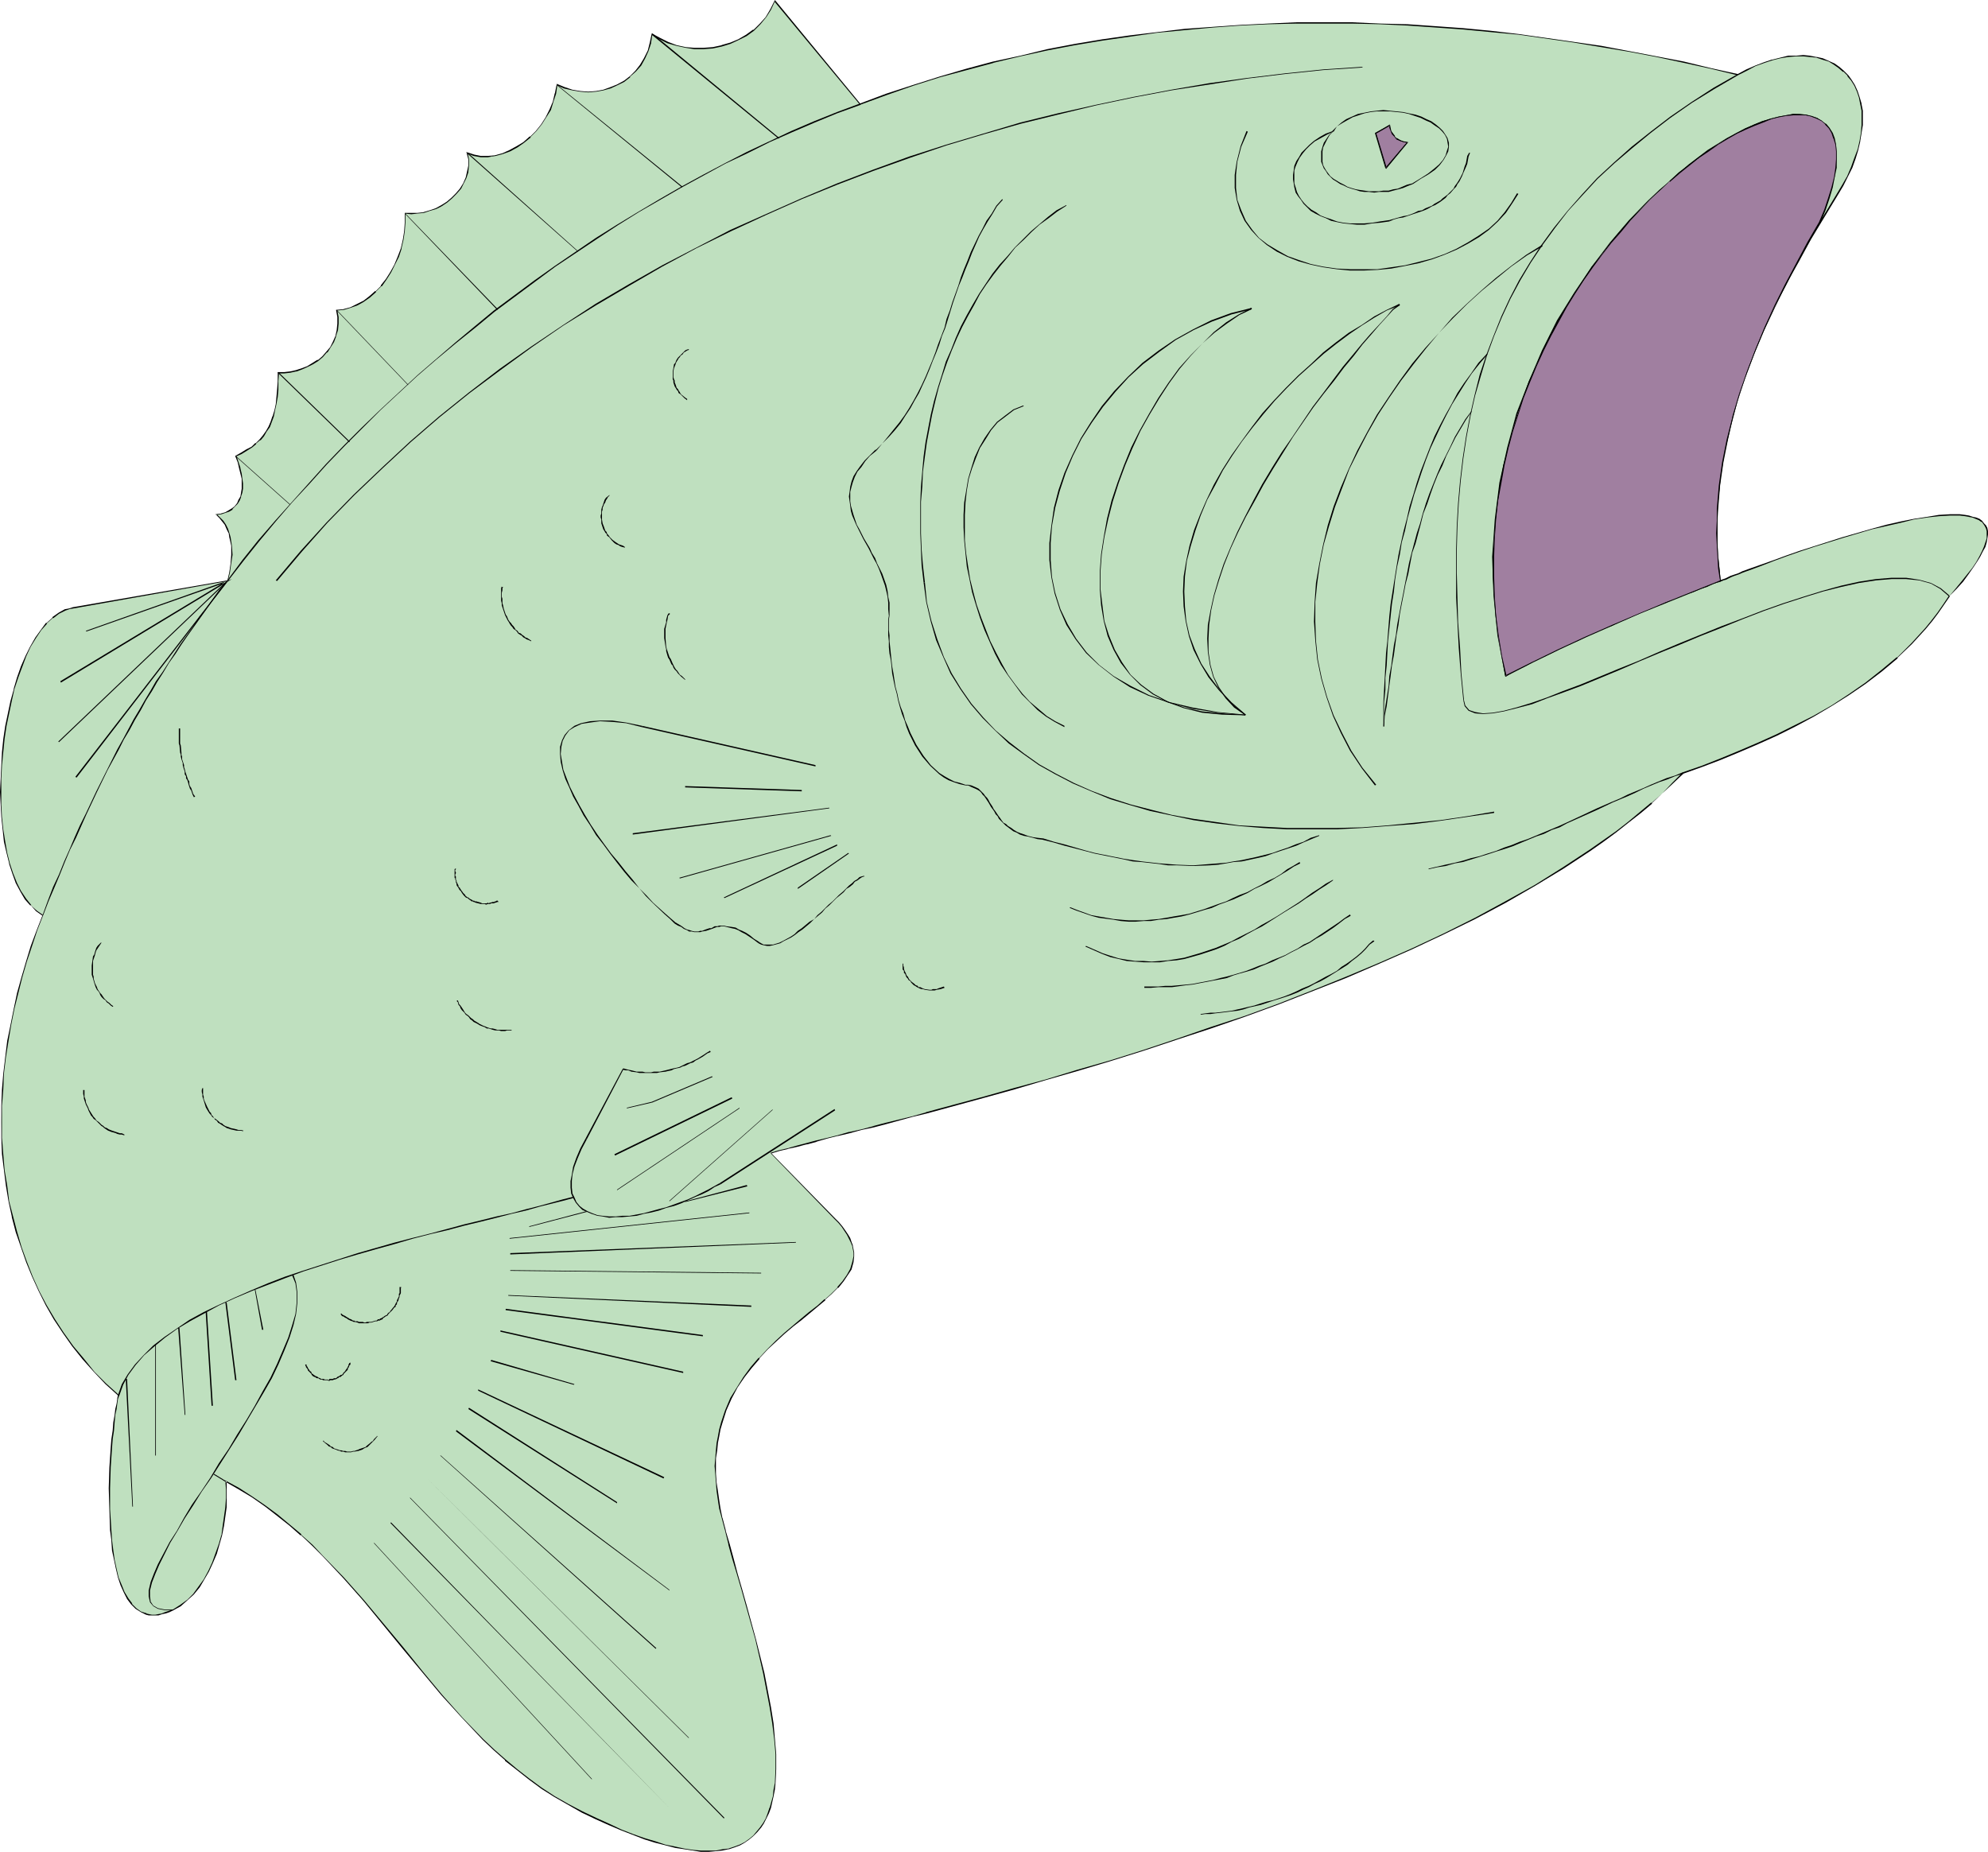 <?xml version="1.0" encoding="UTF-8" standalone="no"?>
<svg
   version="1.0"
   width="129.766mm"
   height="120.881mm"
   id="svg112"
   sodipodi:docname="Fish 071.wmf"
   xmlns:inkscape="http://www.inkscape.org/namespaces/inkscape"
   xmlns:sodipodi="http://sodipodi.sourceforge.net/DTD/sodipodi-0.dtd"
   xmlns="http://www.w3.org/2000/svg"
   xmlns:svg="http://www.w3.org/2000/svg">
  <sodipodi:namedview
     id="namedview112"
     pagecolor="#ffffff"
     bordercolor="#000000"
     borderopacity="0.25"
     inkscape:showpageshadow="2"
     inkscape:pageopacity="0.0"
     inkscape:pagecheckerboard="0"
     inkscape:deskcolor="#d1d1d1"
     inkscape:document-units="mm" />
  <defs
     id="defs1">
    <pattern
       id="WMFhbasepattern"
       patternUnits="userSpaceOnUse"
       width="6"
       height="6"
       x="0"
       y="0" />
  </defs>
  <path
     style="fill:#bfe0bf;fill-opacity:1;fill-rule:evenodd;stroke:none"
     d="m 424.361,143.348 0.323,-0.162 0.485,-0.162 0.485,-0.162 0.646,-0.323 0.808,-0.323 0.808,-0.323 0.97,-0.323 0.97,-0.485 2.424,-0.808 2.586,-0.97 2.909,-1.131 3.07,-1.131 3.232,-1.131 3.394,-1.131 7.11,-2.263 7.272,-1.939 3.555,-0.97 3.555,-0.808 3.232,-0.646 3.232,-0.646 2.909,-0.323 2.747,-0.162 h 1.293 1.131 l 1.293,0.162 0.97,0.162 0.808,0.162 0.97,0.323 0.646,0.323 0.646,0.485 0.485,0.485 0.485,0.646 0.323,0.646 0.162,0.646 v 0.808 0.97 l -0.323,0.97 -0.323,0.97 -0.485,1.293 -0.808,1.293 -0.808,1.293 -0.97,1.454 -1.131,1.616 -1.293,1.616 -1.454,1.778 -1.778,1.939 -1.293,2.101 -1.454,2.101 -1.616,1.939 -1.454,1.939 -3.394,3.555 -3.717,3.555 -3.717,3.232 -4.04,3.071 -4.04,2.909 -4.363,2.747 -4.363,2.424 -4.525,2.424 -4.525,2.263 -4.686,2.101 -4.686,1.939 -4.686,1.939 -4.525,1.778 -4.686,1.616 -2.424,2.586 -2.586,2.424 -2.747,2.424 -2.747,2.424 -2.909,2.263 -3.07,2.424 -3.07,2.263 -3.232,2.263 -6.626,4.363 -6.949,4.363 -7.272,4.04 -7.595,4.04 -7.595,3.717 -7.918,3.879 -8.08,3.555 -8.242,3.394 -8.242,3.394 -8.403,3.071 -8.403,3.071 -8.403,2.909 -8.242,2.909 -8.242,2.586 -8.242,2.586 -8.08,2.424 -7.918,2.424 -7.757,2.101 -7.434,2.101 -7.272,1.939 -6.949,1.939 -3.394,0.808 -6.464,1.778 -3.07,0.808 -3.07,0.646 -2.909,0.808 -2.909,0.808 -2.586,0.646 -2.747,0.646 -2.424,0.646 -2.424,0.646 -2.262,0.485 -2.101,0.646 -1.939,0.485 15.675,16.161 1.131,1.131 0.646,0.97 0.808,0.97 0.646,0.97 0.485,0.97 0.485,0.808 0.162,0.97 0.323,0.808 v 0.808 0.97 l -0.162,1.454 -0.485,1.616 -0.97,1.616 -0.97,1.454 -1.293,1.454 -1.454,1.616 -1.778,1.454 -1.778,1.616 -1.939,1.616 -2.101,1.616 -2.101,1.778 -2.101,1.778 -1.939,1.778 -2.101,2.101 -2.101,2.101 -1.939,2.263 -1.778,2.424 -1.616,2.586 -1.616,2.747 -1.293,2.909 -0.97,3.071 -0.485,1.616 -0.323,1.778 -0.323,1.616 -0.162,1.778 -0.162,1.939 -0.162,1.939 0.162,1.939 v 2.101 l 0.323,2.101 0.323,2.263 0.323,2.101 0.646,2.424 0.646,3.071 0.97,3.232 0.97,3.555 1.131,3.717 0.97,4.04 1.293,3.879 2.101,8.242 2.101,8.404 0.808,4.202 0.808,4.202 0.646,4.04 0.485,3.879 0.323,3.717 v 3.717 l -0.323,3.394 -0.162,1.616 -0.162,1.616 -0.808,2.909 -0.485,1.293 -0.485,1.293 -0.646,1.131 -0.808,1.131 -0.808,1.131 -0.97,0.97 -0.97,0.808 -1.131,0.646 -1.293,0.646 -1.293,0.646 -1.454,0.323 -1.454,0.323 -1.616,0.162 -1.778,0.162 h -1.939 l -1.939,-0.162 -2.101,-0.323 -2.262,-0.485 -2.424,-0.485 -2.586,-0.808 -2.586,-0.808 -2.747,-0.97 -3.07,-1.131 -3.07,-1.454 -3.232,-1.454 -3.394,-1.616 -3.394,-1.939 -3.232,-1.939 -3.232,-1.939 -3.07,-2.263 -2.909,-2.263 -2.909,-2.424 -2.747,-2.586 -2.747,-2.586 -5.333,-5.333 -4.848,-5.656 -4.848,-5.656 -4.848,-5.818 -9.696,-11.636 -4.848,-5.656 -5.171,-5.495 -2.747,-2.586 -2.747,-2.586 -2.747,-2.424 -2.909,-2.424 -3.07,-2.263 -3.07,-2.101 -3.232,-2.101 -3.394,-1.939 0.162,2.101 v 2.101 l -0.162,2.263 -0.323,2.263 -0.323,2.263 -0.485,2.424 -0.646,2.263 -0.646,2.263 -0.808,2.263 -0.97,2.101 -1.131,1.939 -1.293,1.939 -1.454,1.616 -1.454,1.454 -1.616,1.454 -1.778,0.97 -0.97,0.485 -0.97,0.323 -0.808,0.323 -0.97,0.162 -0.808,0.162 h -0.808 l -0.808,-0.162 -0.646,-0.162 -1.293,-0.485 -1.293,-0.97 -0.97,-0.97 -0.97,-1.293 -0.97,-1.616 -0.646,-1.778 -0.646,-1.939 -0.646,-2.101 -0.323,-2.263 -0.485,-2.263 -0.323,-2.586 -0.162,-2.424 -0.323,-5.172 v -5.172 l 0.162,-5.172 0.162,-2.424 0.162,-2.424 0.162,-2.101 0.323,-2.101 0.162,-2.101 0.162,-1.778 0.323,-1.454 0.162,-1.293 0.323,-1.131 0.162,-0.808 -3.07,-2.909 -2.909,-3.071 -2.747,-3.071 -2.586,-3.232 -2.424,-3.232 -2.101,-3.394 -1.939,-3.394 -1.778,-3.555 -1.778,-3.555 -1.454,-3.555 -1.293,-3.717 -1.131,-3.717 -0.97,-3.879 -0.808,-3.717 -0.646,-3.879 -0.646,-3.879 -0.323,-3.879 -0.162,-4.04 -0.162,-3.879 0.162,-4.04 0.162,-4.04 0.323,-3.879 0.323,-4.04 0.646,-4.04 0.646,-3.879 0.808,-4.04 0.97,-3.879 0.97,-3.879 1.293,-3.879 1.131,-3.879 1.454,-3.879 1.454,-3.717 -1.616,-1.131 -1.454,-1.293 -1.293,-1.616 -1.131,-1.778 -1.131,-2.101 -0.97,-2.263 -0.808,-2.586 -0.646,-2.586 -0.485,-2.747 -0.323,-3.071 -0.323,-3.071 -0.162,-3.071 -0.162,-3.071 0.162,-3.232 v -3.394 l 0.323,-3.232 0.323,-3.232 0.485,-3.232 0.646,-3.071 0.646,-3.071 0.808,-2.909 0.808,-2.909 0.97,-2.747 1.131,-2.424 1.131,-2.424 1.131,-2.101 1.293,-1.939 1.454,-1.616 1.454,-1.454 1.616,-1.131 1.616,-0.808 0.808,-0.323 0.97,-0.162 38.138,-6.626 0.485,-2.101 0.485,-2.263 0.162,-2.101 -0.162,-2.263 -0.323,-2.101 -0.162,-1.131 -0.485,-0.97 -0.485,-0.97 -0.646,-0.808 -0.646,-0.97 -0.97,-0.808 1.293,-0.162 0.97,-0.323 0.97,-0.323 0.808,-0.485 0.646,-0.646 0.646,-0.646 0.323,-0.808 0.485,-0.97 0.162,-0.97 0.162,-0.97 v -1.293 l -0.162,-1.131 -0.162,-1.293 -0.323,-1.293 -0.485,-1.454 -0.485,-1.454 1.454,-0.808 1.293,-0.808 1.131,-0.808 1.131,-0.808 0.97,-0.97 0.808,-0.97 0.808,-0.97 0.646,-1.131 0.485,-1.293 0.485,-1.293 0.485,-1.616 0.162,-1.454 0.323,-1.778 0.162,-1.778 v -2.101 l 0.162,-2.101 h 1.454 l 1.454,-0.162 1.454,-0.323 1.454,-0.485 1.454,-0.485 1.293,-0.808 1.293,-0.808 0.97,-0.97 1.131,-1.131 0.97,-1.131 0.646,-1.293 0.646,-1.454 0.323,-1.454 0.162,-1.616 v -1.616 l -0.323,-1.616 1.778,-0.323 1.616,-0.323 1.616,-0.808 1.616,-0.808 1.616,-1.131 1.454,-1.293 1.293,-1.454 1.293,-1.616 0.97,-1.778 1.131,-1.778 0.808,-1.939 0.646,-2.101 0.485,-2.101 0.485,-2.101 v -2.263 -2.263 l 1.616,0.162 h 1.454 l 1.616,-0.323 1.454,-0.323 1.454,-0.646 1.454,-0.646 1.293,-0.97 1.293,-0.97 1.131,-0.97 0.97,-1.293 0.808,-1.293 0.485,-1.454 0.485,-1.454 0.162,-1.454 v -1.616 l -0.323,-1.616 1.778,0.646 1.616,0.323 h 1.778 l 1.939,-0.323 1.778,-0.485 1.778,-0.646 1.616,-0.97 1.778,-1.131 1.454,-1.293 1.616,-1.454 1.293,-1.616 1.131,-1.778 0.97,-1.939 0.808,-1.939 0.485,-1.939 0.323,-2.263 1.939,0.808 1.939,0.646 1.939,0.323 h 1.939 1.939 l 1.778,-0.485 1.778,-0.485 1.778,-0.646 1.616,-0.97 1.454,-1.131 1.293,-1.293 1.293,-1.454 0.97,-1.778 0.808,-1.778 0.646,-2.101 0.323,-2.101 1.939,1.131 2.101,0.97 2.101,0.646 2.262,0.485 2.101,0.323 h 2.262 l 2.262,-0.162 2.262,-0.485 2.101,-0.646 2.101,-0.808 1.778,-1.131 1.778,-1.293 1.778,-1.454 1.293,-1.778 1.293,-1.939 0.97,-2.101 21.008,25.534 6.464,-2.424 6.626,-2.263 6.464,-1.939 6.626,-1.939 6.626,-1.778 6.787,-1.616 6.626,-1.454 6.787,-1.293 6.787,-1.131 6.787,-0.97 6.787,-0.808 6.787,-0.808 6.949,-0.646 6.787,-0.323 6.787,-0.485 6.949,-0.162 h 6.787 6.949 l 6.949,0.162 6.787,0.323 6.949,0.485 6.787,0.485 6.787,0.646 6.949,0.808 6.787,0.808 6.787,0.97 6.787,1.131 6.787,1.131 6.787,1.293 6.787,1.454 6.626,1.454 6.626,1.616 2.262,-1.131 2.101,-1.131 2.101,-0.646 2.101,-0.808 1.939,-0.485 1.939,-0.323 1.939,-0.162 h 1.778 l 1.616,0.162 1.616,0.323 1.616,0.323 1.454,0.646 1.293,0.646 1.293,0.808 1.131,0.97 0.97,1.131 0.808,1.131 0.808,1.293 0.808,1.293 0.485,1.616 0.323,1.616 0.323,1.616 v 1.778 1.778 l -0.162,1.939 -0.323,1.939 -0.646,2.101 -0.646,2.263 -0.808,2.101 -1.131,2.263 -1.131,2.424 -1.454,2.263 -3.232,5.333 -3.232,5.495 -3.07,5.495 -3.07,5.656 -2.747,5.656 -2.747,5.818 -2.424,5.818 -2.262,5.98 -1.939,5.98 -1.616,6.141 -1.454,6.141 -0.485,3.071 -0.485,3.071 -0.323,3.232 -0.162,3.071 -0.323,3.071 v 3.232 3.232 l 0.162,3.232 0.323,3.232 z"
     id="path1" />
  <path
     style="fill:#000000;fill-opacity:1;fill-rule:evenodd;stroke:none"
     d="m 424.361,143.51 0.485,-0.162 0.323,-0.162 0.646,-0.162 0.646,-0.323 0.646,-0.323 0.808,-0.323 0.97,-0.323 1.131,-0.485 2.262,-0.808 2.586,-0.97 2.909,-1.131 3.07,-1.131 3.232,-1.131 3.394,-1.131 7.272,-2.263 7.11,-2.101 3.555,-0.808 v 0 l 3.555,-0.808 3.232,-0.808 3.232,-0.485 2.909,-0.323 2.747,-0.162 h 1.293 1.131 l 1.293,0.162 0.97,0.162 h -0.162 l 0.97,0.162 0.808,0.323 0.808,0.323 0.646,0.485 v -0.162 l 0.485,0.646 v 0 l 0.323,0.485 0.323,0.646 v 0 l 0.162,0.646 v 0.808 0.97 l -0.323,0.97 v 0 l -0.323,0.97 -0.485,1.131 -0.646,1.293 -0.808,1.454 -0.97,1.454 -1.293,1.616 -1.293,1.616 -1.454,1.778 v 0 l -1.616,1.939 h -0.162 l -1.293,1.939 -1.454,2.101 -1.616,2.101 -1.454,1.778 v 0 l -3.394,3.717 -3.555,3.555 v -0.162 l -3.878,3.232 -3.878,3.071 -4.202,2.909 -4.202,2.747 -4.525,2.586 -4.525,2.263 -4.525,2.263 -4.686,2.101 -4.525,1.939 -4.686,1.939 -4.525,1.778 -4.686,1.616 -2.586,2.586 -2.424,2.586 -2.747,2.424 v -0.162 l -2.909,2.424 -2.909,2.424 -2.909,2.263 -3.232,2.263 -3.232,2.263 -6.626,4.363 -6.949,4.363 -7.272,4.04 -7.434,4.04 -7.757,3.879 -7.918,3.717 -8.08,3.555 -8.08,3.394 -8.403,3.394 -8.242,3.232 -8.403,3.071 -8.403,2.747 -8.403,2.909 -8.242,2.747 -8.242,2.586 -7.918,2.263 -7.918,2.424 -7.757,2.101 -7.434,2.101 -14.382,3.879 h 0.162 l -3.394,0.97 v 0 l -6.626,1.616 -3.07,0.808 h 0.162 l -3.07,0.808 -2.909,0.646 h -0.162 l -2.747,0.808 v 0 l -2.586,0.646 -2.747,0.646 v 0 l -2.424,0.646 v 0 l -2.424,0.646 -2.262,0.646 v 0 l -2.101,0.485 -2.101,0.646 15.837,16.323 0.97,0.97 v 0 l 0.808,0.97 0.646,0.97 0.646,0.97 0.485,0.97 0.485,0.97 0.323,0.808 v 0 l 0.162,0.808 0.162,0.808 v 0.97 l -0.323,1.454 v 0 l -0.485,1.616 -0.808,1.454 -1.131,1.616 -1.293,1.454 h 0.162 l -1.616,1.616 -1.616,1.454 v -0.162 l -1.778,1.616 -2.101,1.616 -1.939,1.616 -2.101,1.778 -2.101,1.778 v 0 l -2.101,1.939 -2.101,2.101 -1.939,2.101 h -0.162 l -1.939,2.263 -1.778,2.424 -1.616,2.586 -1.616,2.586 -1.293,3.071 -0.97,2.909 -0.485,1.778 v 0 l -0.323,1.778 -0.323,1.616 -0.162,1.778 -0.162,1.939 -0.162,1.939 0.162,1.939 0.162,2.101 0.162,2.101 0.323,2.263 0.323,2.101 0.646,2.424 v 0 l 0.808,3.071 v 0 l 0.808,3.232 v 0.162 l 0.97,3.555 1.131,3.717 1.131,3.879 1.131,4.04 2.262,8.081 v 0 l 1.939,8.404 0.808,4.202 0.808,4.202 0.646,4.04 0.485,3.879 0.323,3.717 v 3.717 l -0.162,3.394 -0.323,1.616 -0.162,1.616 -0.808,2.909 v -0.162 l -0.485,1.454 -0.485,1.293 -0.646,1.131 -0.808,1.131 -0.808,0.97 v 0 l -0.808,0.97 v 0 l -0.97,0.808 -1.131,0.808 -1.293,0.646 -1.293,0.485 -1.454,0.485 v 0 l -1.454,0.162 -1.616,0.323 h -1.778 -1.939 l -1.939,-0.162 -2.101,-0.323 -2.262,-0.485 -2.424,-0.485 v 0 l -2.424,-0.808 -2.747,-0.808 -2.747,-0.97 -2.909,-1.131 -3.07,-1.454 -3.232,-1.454 -3.394,-1.616 -3.394,-1.778 -3.394,-1.939 -3.232,-2.101 -3.07,-2.263 -2.909,-2.263 -2.909,-2.424 v 0 l -2.747,-2.424 -2.747,-2.586 -5.171,-5.333 -5.01,-5.656 v 0 l -4.848,-5.818 -4.686,-5.818 -9.696,-11.636 -5.01,-5.656 v 0 l -5.171,-5.333 -2.586,-2.747 -2.747,-2.424 v -0.162 l -2.909,-2.424 -2.909,-2.424 -3.07,-2.263 -3.07,-2.101 -3.232,-2.101 -0.162,0.323 3.232,1.939 3.232,2.263 2.909,2.263 3.07,2.424 2.747,2.424 v -0.162 l 2.747,2.586 2.586,2.586 5.171,5.495 v 0 l 5.01,5.656 9.534,11.636 4.848,5.818 4.848,5.818 v 0 l 5.01,5.495 5.171,5.495 2.747,2.586 2.747,2.424 v 0.162 l 2.909,2.263 3.07,2.424 3.07,2.263 3.07,1.939 3.394,1.939 3.394,1.939 3.394,1.616 3.232,1.454 3.07,1.293 2.909,1.131 2.909,1.131 2.586,0.808 2.586,0.646 v 0 l 2.424,0.646 2.262,0.323 2.101,0.323 1.939,0.323 h 1.939 l 1.778,-0.162 1.616,-0.162 1.454,-0.323 h 0.162 l 1.454,-0.485 1.293,-0.485 1.131,-0.646 1.131,-0.808 0.97,-0.808 v 0 l 0.97,-0.97 v 0 l 0.97,-1.131 0.646,-0.97 0.646,-1.293 0.646,-1.293 0.485,-1.293 v 0 l 0.646,-2.909 0.323,-1.616 0.162,-1.616 0.162,-3.394 v -3.717 l -0.323,-3.717 -0.323,-3.879 -0.646,-4.04 -0.808,-4.202 -0.808,-4.202 -2.101,-8.404 v 0 l -2.262,-8.242 -1.131,-4.04 -1.131,-3.879 -0.97,-3.717 -0.97,-3.555 v 0 l -0.97,-3.232 v -0.162 l -0.808,-3.071 v 0.162 l -0.485,-2.424 -0.323,-2.101 -0.323,-2.263 -0.323,-2.101 -0.162,-2.101 v -1.939 -1.939 l 0.323,-1.939 0.162,-1.778 0.323,-1.616 0.323,-1.778 v 0 l 0.485,-1.616 0.97,-3.071 1.293,-2.909 1.454,-2.747 1.778,-2.586 1.778,-2.263 1.939,-2.263 h -0.162 l 2.101,-2.263 2.101,-1.939 2.101,-1.939 v 0 l 2.101,-1.778 2.101,-1.616 1.939,-1.616 1.939,-1.616 1.939,-1.616 v -0.162 l 1.616,-1.454 1.454,-1.454 h 0.162 l 1.293,-1.616 0.97,-1.454 0.97,-1.454 0.485,-1.778 0.162,-1.454 v -0.97 l -0.162,-0.808 -0.162,-0.808 v -0.162 l -0.323,-0.808 -0.323,-0.97 -0.485,-0.808 -0.646,-0.97 -0.808,-1.131 -0.808,-0.97 v 0 l -0.97,-0.97 -15.837,-16.161 v 0.162 l 2.101,-0.646 2.101,-0.485 h -0.162 l 2.262,-0.485 2.424,-0.646 h 0.162 l 2.424,-0.646 h -0.162 l 2.747,-0.808 2.586,-0.646 h 0.162 l 2.747,-0.646 v 0 l 2.909,-0.808 3.07,-0.646 v 0 l 3.07,-0.808 6.464,-1.778 v 0 l 3.394,-0.808 v 0 l 14.221,-3.879 7.595,-2.101 7.595,-2.263 7.918,-2.263 8.08,-2.424 8.242,-2.586 8.242,-2.747 8.403,-2.747 8.403,-2.909 8.403,-3.071 8.242,-3.232 8.242,-3.232 8.242,-3.555 8.08,-3.555 7.918,-3.717 7.595,-3.717 7.595,-4.04 7.272,-4.202 6.949,-4.202 6.626,-4.363 3.232,-2.263 3.07,-2.263 3.07,-2.424 2.909,-2.263 2.909,-2.424 v -0.162 l 2.586,-2.424 2.586,-2.424 2.586,-2.424 v 0 l 4.525,-1.616 4.686,-1.778 4.686,-1.939 4.525,-1.939 4.686,-2.101 4.525,-2.263 4.525,-2.424 4.363,-2.586 4.363,-2.747 4.04,-2.747 4.04,-3.071 3.878,-3.232 v -0.162 l 3.555,-3.394 3.394,-3.717 v 0 l 1.616,-1.939 1.454,-1.939 1.454,-2.101 1.454,-2.101 h -0.162 l 1.778,-1.778 v 0 l 1.616,-1.778 1.293,-1.778 1.131,-1.616 0.97,-1.454 0.808,-1.293 0.646,-1.293 0.646,-1.131 0.323,-1.131 v 0 l 0.162,-0.97 0.162,-0.97 v -0.808 l -0.162,-0.808 -0.323,-0.646 -0.485,-0.485 v 0 l -0.485,-0.646 -0.646,-0.485 -0.808,-0.323 -0.808,-0.162 -0.97,-0.323 v 0 l -0.97,-0.162 -1.293,-0.162 h -1.131 -1.293 l -2.747,0.162 -2.909,0.485 -3.232,0.485 -3.232,0.646 -3.555,0.808 v 0 l -3.555,0.97 -7.272,2.101 -7.11,2.263 -3.555,1.131 -3.232,1.131 -3.07,1.131 -2.747,0.97 -2.747,0.97 -2.262,0.808 -0.97,0.485 -0.97,0.323 -0.97,0.323 -0.646,0.323 -0.646,0.323 -0.485,0.162 -0.485,0.162 -0.323,0.162 0.162,0.162 z"
     id="path2" />
  <path
     style="fill:#000000;fill-opacity:1;fill-rule:evenodd;stroke:none"
     d="m 59.146,367.178 -3.555,-1.939 0.162,2.263 v 2.101 l -0.162,2.263 -0.323,2.263 -0.323,2.263 -0.323,2.424 v -0.162 l -0.646,2.263 -0.808,2.263 -0.808,2.263 -0.97,2.101 -1.131,2.101 -1.293,1.778 -1.293,1.778 v 0 l -1.454,1.454 v 0 l -1.778,1.293 -1.778,1.131 -0.97,0.323 -0.97,0.323 -0.808,0.323 h 0.162 l -0.97,0.162 -0.808,0.162 h -0.808 l -0.808,-0.162 -0.646,-0.162 h 0.162 l -1.454,-0.485 -1.131,-0.808 v 0 l -1.131,-1.131 h 0.162 l -0.97,-1.293 -0.97,-1.616 -0.646,-1.616 -0.808,-1.939 -0.485,-2.101 v 0 l -0.485,-2.263 -0.323,-2.263 -0.323,-2.586 -0.162,-2.424 -0.323,-5.172 v -5.172 l 0.162,-5.172 0.162,-2.424 0.162,-2.424 0.162,-2.101 0.323,-2.101 0.162,-2.101 0.162,-1.778 0.323,-1.454 0.162,-1.293 0.162,-1.131 v 0 l 0.323,-0.97 -3.232,-2.909 -2.909,-2.909 v 0 l -2.586,-3.232 -2.586,-3.071 -2.424,-3.394 -2.101,-3.232 -2.101,-3.555 -1.778,-3.394 -1.616,-3.555 -1.454,-3.717 -1.293,-3.555 -1.131,-3.879 -0.97,-3.717 v 0 L 2.262,296.393 1.778,292.514 1.131,288.635 0.808,284.757 0.485,280.716 v -3.879 -4.04 l 0.323,-4.04 0.162,-3.879 0.485,-4.04 0.646,-4.04 0.646,-3.879 0.808,-4.04 0.97,-3.879 v 0 l 0.97,-3.879 1.131,-3.879 1.293,-3.879 1.293,-3.879 1.454,-3.717 -1.616,-1.131 v 0 l -1.454,-1.293 h 0.162 l -1.293,-1.616 -1.293,-1.939 -0.97,-1.939 -0.97,-2.424 -0.808,-2.424 v 0 L 1.778,210.416 1.293,207.669 0.808,204.598 0.485,201.528 0.323,198.457 v -3.071 -3.232 l 0.162,-3.394 0.323,-3.232 0.323,-3.232 0.485,-3.232 0.646,-3.071 0.646,-3.071 0.646,-2.909 v 0 l 0.97,-2.909 0.97,-2.586 0.97,-2.586 1.131,-2.424 1.293,-2.101 1.293,-1.939 1.454,-1.616 h -0.162 l 1.616,-1.454 v 0.162 l 1.454,-1.131 1.616,-0.808 0.97,-0.323 h -0.162 l 0.97,-0.162 38.299,-6.788 0.485,-2.101 0.323,-2.263 0.323,-2.101 -0.162,-2.263 -0.323,-2.101 -0.323,-1.131 -0.323,-0.97 -0.485,-0.97 -0.646,-0.97 -0.808,-0.808 v 0 l -0.808,-0.808 -0.162,0.162 1.293,-0.162 v 0 l 0.97,-0.323 0.97,-0.323 0.808,-0.485 v -0.162 l 0.646,-0.646 0.646,-0.646 0.485,-0.808 0.323,-0.808 v -0.162 l 0.323,-0.97 0.162,-0.97 v -1.293 l -0.162,-1.131 -0.162,-1.293 -0.323,-1.293 v -0.162 l -0.485,-1.454 -0.485,-1.454 -0.162,0.162 1.454,-0.646 1.293,-0.808 1.293,-0.808 0.97,-0.808 v -0.162 l 0.97,-0.808 h 0.162 l 0.808,-0.97 0.646,-1.131 0.808,-1.131 0.485,-1.293 0.485,-1.293 v 0 l 0.323,-1.616 0.323,-1.454 0.323,-1.778 0.162,-1.778 v -2.101 l 0.162,-2.101 -0.162,0.162 h 1.454 l 1.454,-0.162 1.454,-0.323 h 0.162 l 1.293,-0.485 1.454,-0.646 1.293,-0.646 1.293,-0.808 v 0 l 1.131,-0.97 0.97,-1.131 h 0.162 l 0.808,-1.293 0.808,-1.293 0.485,-1.293 v -0.162 l 0.485,-1.454 0.162,-1.616 v -1.616 l -0.323,-1.616 h -0.162 l 1.778,-0.162 v 0 l 1.616,-0.485 1.778,-0.646 1.454,-0.808 1.616,-1.131 1.454,-1.293 v -0.162 l 1.293,-1.293 h 0.162 l 1.131,-1.616 1.131,-1.778 0.97,-1.939 0.97,-1.939 0.646,-1.939 v -0.162 l 0.485,-2.101 0.323,-2.101 0.162,-2.263 v -2.263 l -0.162,0.162 1.616,0.162 1.454,-0.162 1.616,-0.162 v 0 l 1.454,-0.485 1.616,-0.485 1.293,-0.646 1.454,-0.97 1.131,-0.97 v 0 l 1.131,-1.131 v 0 l 1.131,-1.293 0.646,-1.293 0.646,-1.293 0.485,-1.454 v -0.162 l 0.162,-1.454 v -1.616 l -0.323,-1.616 -0.162,0.162 1.616,0.646 1.778,0.323 h 1.778 l 1.778,-0.485 h 0.162 l -1.939,0.162 h -1.778 l -1.616,-0.323 v 0 l -1.939,-0.646 0.485,1.778 v 1.616 l -0.323,1.454 v 0 l -0.323,1.454 -0.646,1.454 -0.808,1.293 -0.97,1.131 v 0 l -1.131,1.131 v 0 l -1.131,0.97 -1.293,0.808 -1.454,0.808 -1.454,0.485 -1.616,0.485 h 0.162 l -1.616,0.162 h -1.454 -1.616 v 2.263 l -0.162,2.263 -0.323,2.101 -0.485,2.101 v 0 l -0.808,2.101 -0.808,1.939 -0.97,1.778 -1.131,1.778 -1.293,1.616 h 0.162 l -1.454,1.454 v -0.162 l -1.454,1.293 -1.454,1.131 -1.616,0.808 -1.616,0.808 -1.778,0.485 h 0.162 l -1.939,0.162 0.323,1.778 v 1.616 l -0.162,1.616 -0.323,1.454 v 0 l -0.646,1.454 -0.646,1.293 -0.97,1.131 v 0 l -0.97,1.131 -1.131,0.97 v -0.162 l -1.293,0.808 -1.293,0.808 -1.293,0.485 -1.454,0.485 v 0 l -1.454,0.323 -1.454,0.162 h -1.616 v 2.263 l -0.162,2.101 -0.162,1.778 -0.162,1.778 -0.323,1.454 -0.485,1.616 v -0.162 l -0.485,1.454 -0.485,1.131 -0.646,1.131 -0.808,1.131 -0.808,0.97 v 0 l -0.97,0.97 v -0.162 l -0.97,0.97 -1.293,0.646 -1.293,0.808 -1.454,0.808 0.646,1.616 0.323,1.454 v 0 l 0.323,1.293 0.323,1.293 v 1.131 1.293 l -0.162,0.97 -0.162,0.97 v 0 l -0.485,0.808 -0.323,0.808 v 0 l -0.646,0.808 -0.646,0.485 v 0 l -0.808,0.485 -0.808,0.485 -1.131,0.323 h 0.162 l -1.454,0.162 0.97,0.97 v 0 l 0.646,0.808 0.646,0.808 0.485,1.131 0.485,0.97 v -0.162 l 0.162,1.131 0.485,2.101 v 2.263 l -0.162,2.101 -0.323,2.263 -0.485,2.101 v -0.162 l -38.138,6.626 -0.97,0.323 v 0 l -0.97,0.162 -1.454,0.808 -1.616,1.131 v 0.162 l -1.454,1.293 h -0.162 l -1.293,1.778 -1.293,1.778 -1.293,2.263 -1.131,2.263 -1.131,2.586 -0.97,2.747 -0.808,2.747 v 0.162 l -0.808,2.909 -0.646,3.071 -0.646,3.071 -0.485,3.232 -0.323,3.232 -0.162,3.232 -0.162,3.394 L 0,195.386 l 0.162,3.071 0.162,3.071 0.323,3.071 0.323,3.071 0.646,2.747 0.646,2.586 v 0.162 l 0.808,2.424 0.808,2.263 1.131,2.101 1.131,1.939 1.293,1.454 h 0.162 l 1.293,1.454 1.616,1.131 v -0.162 l -1.454,3.717 -1.454,3.879 -1.131,3.717 -1.131,3.879 -1.131,4.04 v 0 l -0.808,3.879 -0.808,4.04 -0.808,3.879 -0.485,4.04 -0.485,4.04 -0.323,3.879 -0.162,4.04 v 4.04 3.879 l 0.162,4.04 0.485,3.879 0.485,3.879 0.646,3.879 0.808,3.717 v 0.162 l 0.97,3.717 1.293,3.717 1.293,3.717 1.454,3.555 1.616,3.555 1.778,3.555 1.939,3.394 2.262,3.394 2.262,3.232 2.586,3.232 2.747,3.071 v 0 l 2.909,3.071 3.232,2.909 -0.162,-0.162 -0.162,0.808 v 0.162 l -0.162,1.131 -0.323,1.293 -0.162,1.454 -0.323,1.778 -0.162,2.101 -0.323,2.101 -0.162,2.101 -0.162,2.424 -0.162,2.424 -0.162,5.172 0.162,5.172 0.162,5.172 0.323,2.424 0.162,2.586 0.485,2.263 0.485,2.263 v 0 l 0.485,2.101 0.646,1.939 0.808,1.778 0.808,1.616 0.97,1.293 v 0 l 1.131,1.131 1.293,0.808 1.293,0.646 0.646,0.162 h 0.808 0.808 0.808 l 0.97,-0.323 v 0 l 0.808,-0.162 0.97,-0.323 0.97,-0.485 1.778,-0.97 1.616,-1.454 v 0 l 1.616,-1.454 v 0 l 1.454,-1.778 1.131,-1.939 1.131,-1.939 0.97,-2.101 0.97,-2.263 0.646,-2.263 0.646,-2.263 v 0 l 0.485,-2.424 0.323,-2.263 0.323,-2.263 v -2.263 -2.101 -2.101 l -0.323,0.162 3.394,1.939 z"
     id="path3" />
  <path
     style="fill:#000000;fill-opacity:1;fill-rule:evenodd;stroke:none"
     d="m 120.392,38.786 1.939,-0.323 v 0 l 1.778,-0.485 1.778,-0.646 1.778,-0.97 1.616,-1.131 1.616,-1.293 v -0.162 l 1.454,-1.454 v 0 l 1.293,-1.616 1.131,-1.778 1.131,-1.778 0.646,-2.101 0.646,-1.939 v 0 l 0.323,-2.263 -0.162,0.162 1.778,0.808 2.101,0.485 v 0 l 1.939,0.323 1.939,0.162 1.939,-0.162 1.778,-0.323 v 0 l 1.778,-0.485 1.778,-0.808 1.616,-0.808 1.454,-1.131 v -0.162 l 1.454,-1.293 v 0 l 1.293,-1.454 0.97,-1.778 0.808,-1.778 0.646,-1.939 v -0.162 l 0.323,-2.101 -0.162,0.162 1.939,1.131 1.939,0.97 2.262,0.646 v 0 l 2.262,0.485 2.101,0.323 h 2.262 l 2.262,-0.162 2.262,-0.485 v 0 l 2.101,-0.646 2.101,-0.97 1.939,-0.97 1.778,-1.293 v 0 l 1.616,-1.616 v 0 l 1.454,-1.778 1.131,-1.778 0.97,-2.101 h -0.162 l 21.17,25.534 6.626,-2.424 6.464,-2.263 6.626,-2.101 6.626,-1.778 6.626,-1.778 h -0.162 l 6.787,-1.616 6.626,-1.454 6.787,-1.293 6.787,-1.131 6.787,-0.97 6.787,-0.97 6.787,-0.646 6.949,-0.646 6.787,-0.485 6.787,-0.323 6.949,-0.162 h 6.787 6.949 l 6.949,0.162 6.787,0.323 6.949,0.485 6.787,0.485 6.787,0.646 6.949,0.646 6.787,0.97 6.787,0.97 6.787,1.131 6.787,1.131 6.787,1.293 6.787,1.454 6.626,1.454 6.626,1.616 2.262,-1.131 2.101,-1.131 2.262,-0.808 1.939,-0.646 v 0 l 1.939,-0.485 1.939,-0.323 1.939,-0.162 h 1.778 l 1.616,0.162 1.616,0.162 v 0 l 1.454,0.485 1.616,0.485 1.293,0.808 1.131,0.808 1.131,0.97 v -0.162 l 1.131,1.131 h -0.162 l 0.97,1.131 0.808,1.293 0.646,1.454 0.485,1.454 0.323,1.616 v 0 l 0.323,1.616 v 1.778 1.778 l -0.162,1.939 -0.323,1.939 v 0 l -0.485,2.101 -0.808,2.101 -0.808,2.263 -0.97,2.263 -1.293,2.263 -1.454,2.424 -3.232,5.333 -3.232,5.495 -3.07,5.495 -3.07,5.495 -2.747,5.818 -2.747,5.656 -2.424,5.98 -2.262,5.98 -1.939,5.98 -1.616,5.98 v 0.162 l -1.293,6.141 -0.646,3.071 -0.323,3.071 -0.485,3.232 -0.162,3.071 -0.162,3.071 -0.162,3.232 0.162,3.232 v 3.232 l 0.323,3.232 0.485,3.394 0.162,-0.162 -0.323,-3.232 -0.323,-3.232 -0.162,-3.232 v -3.232 -3.232 l 0.162,-3.071 0.323,-3.071 0.323,-3.232 0.485,-3.071 0.485,-3.071 1.454,-6.141 v 0 l 1.616,-6.141 1.939,-5.98 2.262,-5.98 2.424,-5.818 2.747,-5.818 2.747,-5.656 3.07,-5.495 3.07,-5.656 3.232,-5.333 3.232,-5.333 1.454,-2.424 1.131,-2.263 1.131,-2.263 0.808,-2.263 0.646,-2.101 0.485,-2.101 v -0.162 l 0.323,-1.939 0.323,-1.939 v -1.778 -1.778 l -0.323,-1.616 v -0.162 l -0.485,-1.616 -0.485,-1.454 -0.646,-1.454 -0.808,-1.293 -0.808,-1.131 v 0 l -1.131,-1.131 v 0 l -1.131,-0.97 -1.131,-0.808 -1.454,-0.646 -1.454,-0.646 -1.454,-0.323 h -0.162 l -1.616,-0.323 -1.616,-0.162 -1.778,0.162 h -1.939 l -1.939,0.485 -1.939,0.485 h -0.162 l -1.939,0.646 -2.101,0.808 -2.262,0.97 -2.101,1.131 v 0 l -6.626,-1.454 -6.626,-1.616 -6.787,-1.293 -6.787,-1.293 -6.787,-1.293 -6.787,-0.97 -6.787,-0.97 -6.787,-0.97 -6.949,-0.808 -6.787,-0.646 -6.787,-0.485 -6.949,-0.485 -6.787,-0.162 -6.949,-0.323 h -6.949 -6.787 l -6.949,0.323 -6.787,0.323 -6.787,0.485 -6.949,0.485 -6.787,0.808 -6.787,0.808 -6.787,0.97 -6.787,1.131 -6.787,1.293 -6.626,1.616 -6.787,1.454 v 0 l -6.626,1.778 -6.626,1.939 -6.626,2.101 -6.464,2.101 -6.464,2.424 0.162,0.162 L 191.173,0 l -1.131,2.263 -1.131,1.939 -1.454,1.616 v 0 l -1.616,1.616 V 7.272 l -1.778,1.293 -1.939,1.131 -1.939,0.808 -2.262,0.646 h 0.162 l -2.262,0.485 -2.262,0.162 h -2.262 l -2.101,-0.162 -2.262,-0.485 v 0 l -2.101,-0.808 -1.939,-0.97 -2.101,-1.131 -0.485,2.263 v 0 l -0.485,1.939 -0.97,1.939 -0.97,1.616 -1.131,1.454 v 0 l -1.293,1.293 v 0 l -1.454,1.131 -1.778,0.97 -1.616,0.646 -1.778,0.646 v 0 l -1.778,0.323 -1.939,0.162 -1.939,-0.162 -1.939,-0.323 v 0 l -1.939,-0.646 -1.939,-0.808 -0.485,2.424 v -0.162 l -0.485,2.101 -0.808,1.939 -0.97,1.939 -1.131,1.778 -1.293,1.616 v 0 l -1.454,1.454 v -0.162 l -1.616,1.454 -1.616,0.97 -1.778,0.97 -1.778,0.808 -1.778,0.485 z"
     id="path4" />
  <path
     style="fill:#000000;fill-opacity:1;fill-rule:evenodd;stroke:none"
     d="m 424.361,143.186 -1.616,0.485 -1.778,0.808 -1.616,0.485 -1.616,0.808 -1.778,0.646 -1.616,0.646 -1.778,0.646 -1.616,0.646 -3.232,1.454 -1.778,0.646 -1.778,0.646 -1.454,0.808 -1.778,0.646 -1.616,0.646 -1.616,0.808 -1.778,0.646 -1.616,0.808 -1.778,0.808 -1.616,0.646 -1.616,0.808 -1.616,0.808 -1.778,0.646 -1.616,0.808 -1.616,0.808 -1.616,0.808 -1.616,0.808 -3.232,1.616 -1.616,0.808 -1.778,0.97 -1.454,0.808 0.162,0.323 1.454,-0.97 1.616,-0.808 1.778,-0.808 3.07,-1.778 1.778,-0.646 1.616,-0.808 1.616,-0.808 1.616,-0.808 1.778,-0.808 1.616,-0.646 1.616,-0.808 1.616,-0.808 1.616,-0.808 1.778,-0.646 1.778,-0.646 1.454,-0.808 1.778,-0.646 1.616,-0.808 1.616,-0.646 1.778,-0.808 1.616,-0.646 3.394,-1.293 1.616,-0.808 1.616,-0.646 1.778,-0.646 1.616,-0.485 1.778,-0.808 1.616,-0.485 1.616,-0.808 1.778,-0.485 z"
     id="path5" />
  <path
     style="fill:#000000;fill-opacity:1;fill-rule:evenodd;stroke:none"
     d="m 371.68,166.781 -1.939,-10.02 -0.97,-9.858 -0.323,-9.535 0.646,-9.212 1.131,-9.05 1.939,-8.727 2.262,-8.242 2.909,-8.08 3.394,-7.596 3.717,-7.272 4.04,-6.788 4.363,-6.464 4.525,-5.98 4.686,-5.495 4.848,-5.172 5.01,-4.525 4.848,-4.04 4.686,-3.394 4.686,-3.071 4.525,-2.263 4.202,-1.778 3.878,-1.293 3.555,-0.485 3.232,0.162 2.586,0.646 2.101,1.454 1.454,2.263 0.97,2.747 0.323,3.555 -0.646,4.363 -1.293,5.172 -2.262,6.141 0.323,0.162 2.101,-6.141 1.454,-5.333 0.485,-4.363 -0.162,-3.555 -0.97,-2.909 -1.616,-2.263 -2.101,-1.454 -2.747,-0.808 -3.232,-0.162 -3.555,0.646 -4.04,1.131 -4.202,1.778 -4.525,2.424 -4.686,2.909 -4.686,3.555 -4.848,4.202 -5.01,4.525 -4.848,5.01 -4.686,5.495 -4.525,5.98 -4.363,6.464 -4.202,6.788 -3.717,7.434 -3.232,7.596 -3.07,7.919 -2.262,8.404 -1.939,8.727 -1.131,9.05 -0.646,9.212 0.323,9.535 0.97,9.858 1.939,10.02 z"
     id="path6" />
  <path
     style="fill:#000000;fill-opacity:1;fill-rule:evenodd;stroke:none"
     d="m 480.921,147.065 v -0.162 l -2.101,-1.778 -2.424,-1.293 -2.909,-0.808 -3.232,-0.485 h -3.555 l -3.878,0.323 -4.202,0.646 -4.363,0.97 -4.686,1.293 -4.686,1.454 -5.01,1.616 -5.01,1.778 -5.01,1.939 -5.171,1.939 -5.171,2.101 -5.171,2.101 -5.01,2.101 -5.171,2.263 -4.848,1.939 -4.686,1.939 -4.686,1.939 -4.363,1.616 -4.04,1.616 -3.717,1.293 -3.717,1.131 -3.07,0.808 -2.747,0.485 -2.424,0.162 -1.939,-0.323 -1.454,-0.485 -0.97,-1.131 -0.323,-1.293 h -0.162 l 0.323,1.454 0.97,1.131 1.616,0.646 1.939,0.162 2.424,-0.162 2.747,-0.485 3.232,-0.808 3.717,-0.97 3.717,-1.454 4.04,-1.454 4.363,-1.616 4.686,-1.939 4.686,-1.939 4.848,-2.101 5.01,-2.101 5.171,-2.101 5.01,-2.101 5.333,-2.101 5.171,-2.101 5.01,-1.939 5.01,-1.778 5.01,-1.616 4.686,-1.454 4.525,-1.131 4.363,-0.97 4.202,-0.646 3.878,-0.323 h 3.555 l 3.232,0.323 2.909,0.808 2.262,1.293 2.262,1.939 z"
     id="path7" />
  <path
     style="fill:#000000;fill-opacity:1;fill-rule:evenodd;stroke:none"
     d="m 361.176,172.761 -0.646,-6.626 -0.323,-6.303 -0.485,-6.303 -0.162,-6.141 -0.162,-5.98 v -5.818 l 0.162,-5.818 0.323,-5.656 0.485,-5.495 0.646,-5.495 0.808,-5.333 0.97,-5.172 1.131,-5.01 1.454,-5.01 1.454,-4.848 1.778,-4.848 1.939,-4.687 2.101,-4.525 2.424,-4.525 2.586,-4.363 2.909,-4.363 3.07,-4.202 3.232,-4.202 3.555,-3.879 3.717,-4.04 4.202,-3.879 4.363,-3.717 4.525,-3.717 4.848,-3.717 5.333,-3.717 5.494,-3.394 5.818,-3.394 v -0.323 l -5.979,3.394 -5.494,3.555 -5.171,3.555 -4.848,3.717 -4.686,3.717 -4.363,3.879 -4.202,3.879 -3.717,4.04 -3.555,4.04 -3.394,4.202 -3.07,4.202 -2.747,4.202 -2.747,4.525 -2.262,4.363 -2.101,4.525 -1.939,4.848 -1.778,4.687 -1.616,4.848 -1.293,5.172 -1.131,5.01 -0.97,5.172 -0.808,5.333 -0.646,5.495 -0.485,5.495 -0.323,5.656 -0.162,5.818 v 5.818 5.98 l 0.323,6.141 0.323,6.303 0.485,6.303 0.646,6.626 z"
     id="path8" />
  <path
     style="fill:#000000;fill-opacity:1;fill-rule:evenodd;stroke:none"
     d="m 362.953,101.491 -1.454,1.939 -2.586,4.363 -1.131,2.424 -1.131,2.263 -1.131,2.263 -0.97,2.263 -0.97,2.424 -0.97,2.424 -0.808,2.263 -0.808,2.586 -0.646,2.424 -0.808,2.424 -1.293,4.848 -0.646,2.586 -0.485,2.586 -0.485,2.424 -0.485,2.586 -0.485,2.424 -0.485,2.586 -0.485,2.586 -0.323,2.586 -0.485,2.424 -0.323,2.424 -0.323,2.586 -0.485,2.586 -0.162,2.424 -0.808,5.01 -0.323,2.424 -0.162,2.586 h 0.162 l 0.162,-2.586 0.485,-2.424 0.646,-5.01 0.323,-2.424 0.323,-2.586 0.485,-2.586 0.323,-2.424 0.323,-2.424 0.485,-2.586 0.323,-2.586 0.485,-2.586 0.485,-2.424 0.485,-2.586 0.646,-2.424 0.485,-2.586 0.485,-2.586 0.808,-2.263 0.646,-2.424 0.646,-2.424 0.646,-2.586 0.97,-2.424 0.808,-2.424 0.808,-2.263 0.97,-2.424 1.131,-2.263 0.97,-2.424 1.131,-2.263 1.131,-2.263 2.586,-4.363 1.454,-2.101 z"
     id="path9" />
  <path
     style="fill:#000000;fill-opacity:1;fill-rule:evenodd;stroke:none"
     d="m 341.46,179.225 v -3.071 -2.909 l 0.323,-3.071 v -2.909 l 0.323,-3.071 0.162,-3.071 0.162,-2.909 0.646,-6.141 0.323,-3.071 0.485,-3.071 0.323,-3.071 0.485,-3.071 0.646,-2.909 0.485,-3.071 0.808,-2.909 0.646,-3.071 0.808,-2.909 0.808,-2.909 0.97,-2.909 0.97,-2.909 0.97,-2.747 1.131,-2.909 1.293,-2.747 1.293,-2.747 1.293,-2.586 1.454,-2.747 1.616,-2.586 1.616,-2.586 1.616,-2.424 1.939,-2.424 1.939,-2.263 v 0 l -0.162,-0.162 v 0 l -2.101,2.263 -1.778,2.586 -1.778,2.424 -1.616,2.424 -1.454,2.747 -1.454,2.586 -1.454,2.747 -1.293,2.586 -1.131,2.747 -1.131,2.909 -1.131,2.909 -0.97,2.909 -0.808,2.747 -0.97,3.071 -0.646,2.909 -0.808,3.071 -0.646,2.909 -0.646,3.071 -0.485,2.909 -0.485,3.071 -0.485,3.071 -0.485,3.071 -0.323,3.071 -0.485,6.141 -0.323,2.909 -0.162,3.071 -0.162,3.071 -0.162,2.909 -0.162,3.071 v 2.909 3.071 z"
     id="path10" />
  <path
     style="fill:#000000;fill-opacity:1;fill-rule:evenodd;stroke:none"
     d="m 380.406,60.442 -3.878,2.424 -3.717,2.747 -3.717,2.909 -3.555,3.071 -3.717,3.394 -3.555,3.394 -3.232,3.717 -3.394,3.717 -3.232,3.879 -3.07,4.202 -2.747,4.04 -2.909,4.363 -2.424,4.363 -2.424,4.525 -2.101,4.525 -1.939,4.525 -1.778,4.687 -1.454,4.687 -1.131,4.687 -0.97,4.848 -0.808,4.687 -0.323,4.687 -0.162,4.848 0.323,4.687 0.485,4.687 0.97,4.687 1.293,4.525 1.616,4.687 1.939,4.202 2.262,4.363 2.909,4.363 3.232,4.202 0.323,-0.162 -3.394,-4.202 -2.747,-4.202 -2.262,-4.363 -2.101,-4.363 -1.616,-4.525 -1.293,-4.525 -0.97,-4.687 -0.485,-4.687 -0.162,-4.687 v -4.848 l 0.485,-4.687 0.646,-4.687 0.97,-4.848 1.293,-4.525 1.454,-4.687 1.778,-4.687 1.778,-4.687 2.262,-4.525 2.262,-4.363 2.586,-4.525 2.747,-4.202 2.909,-4.202 3.07,-4.04 3.07,-3.879 3.232,-3.879 3.394,-3.555 3.555,-3.555 3.555,-3.232 3.717,-3.071 3.555,-2.909 3.878,-2.747 3.878,-2.263 z"
     id="path11" />
  <path
     style="fill:#000000;fill-opacity:1;fill-rule:evenodd;stroke:none"
     d="m 415.15,190.538 -1.939,0.808 -2.101,0.646 -1.939,0.808 -1.939,0.808 -1.778,0.808 -1.939,0.808 -1.939,0.808 -1.939,0.97 -1.939,0.808 -3.717,1.616 -7.595,3.555 -1.778,0.808 -1.939,0.808 -1.939,0.808 -1.939,0.808 -1.939,0.808 -1.939,0.646 -1.939,0.808 -1.939,0.646 -1.939,0.808 -2.101,0.646 -1.939,0.646 -2.101,0.485 -2.101,0.646 -1.939,0.485 -2.262,0.485 -2.101,0.485 -2.101,0.485 v 0.162 l 2.101,-0.485 2.101,-0.323 2.262,-0.646 1.939,-0.323 2.101,-0.646 2.101,-0.646 2.101,-0.646 1.939,-0.646 2.101,-0.646 1.939,-0.646 1.939,-0.808 1.939,-0.808 1.939,-0.808 1.939,-0.646 1.939,-0.97 1.939,-0.646 1.778,-0.97 7.595,-3.394 3.717,-1.778 1.939,-0.808 1.939,-0.808 1.778,-0.808 1.939,-0.97 1.939,-0.808 1.939,-0.808 1.939,-0.646 1.939,-0.808 2.101,-0.646 z"
     id="path12" />
  <path
     style="fill:#000000;fill-opacity:1;fill-rule:evenodd;stroke:none"
     d="m 374.265,47.675 -1.454,2.424 -1.616,2.263 -1.778,2.101 -2.101,1.939 -2.586,1.778 -2.586,1.616 -2.909,1.616 -2.909,1.293 -3.232,1.131 -3.232,0.808 -3.232,0.808 -3.394,0.485 -3.394,0.485 h -3.394 -3.394 l -3.232,-0.162 -3.394,-0.485 -3.07,-0.646 -2.909,-0.97 -2.747,-0.97 -2.586,-1.454 -2.424,-1.454 -2.101,-1.616 -1.616,-1.939 -1.616,-2.263 -1.131,-2.586 -0.97,-2.586 -0.323,-2.909 v -3.232 l 0.323,-3.232 0.97,-3.717 1.616,-3.717 -0.323,-0.162 -1.454,3.717 -0.97,3.879 -0.485,3.232 v 3.232 l 0.485,2.909 0.808,2.747 1.131,2.424 1.616,2.263 1.778,1.939 2.101,1.778 2.424,1.616 2.586,1.293 2.909,1.131 2.909,0.808 3.07,0.646 3.394,0.485 3.232,0.323 h 3.394 l 3.394,-0.162 3.394,-0.323 3.394,-0.646 3.232,-0.646 3.394,-0.97 3.07,-1.131 3.07,-1.293 2.747,-1.454 2.747,-1.616 2.424,-1.778 2.262,-2.101 1.939,-2.101 1.616,-2.424 1.454,-2.263 z"
     id="path13" />
  <path
     style="fill:#000000;fill-opacity:1;fill-rule:evenodd;stroke:none"
     d="m 328.856,32.322 -1.778,0.646 -1.454,0.808 -1.454,0.97 -1.131,0.97 -0.97,0.97 -0.97,0.97 -0.646,1.131 -0.646,0.97 -0.485,1.131 -0.162,1.131 -0.162,1.131 v 1.131 l 0.162,0.97 0.162,0.97 0.323,1.293 0.646,0.97 0.646,0.808 0.646,0.97 0.808,0.808 0.97,0.97 1.131,0.646 1.293,0.646 1.293,0.485 1.293,0.646 1.454,0.323 1.616,0.323 1.616,0.162 1.778,0.162 h 1.778 l 1.939,-0.323 1.939,-0.162 2.262,-0.323 v -0.323 l -2.262,0.323 -1.939,0.323 -1.939,0.162 h -1.778 -1.778 l -1.616,-0.162 -1.616,-0.323 -1.293,-0.485 -1.454,-0.485 -1.293,-0.485 -1.131,-0.808 -1.131,-0.646 -0.97,-0.808 -0.808,-0.808 -0.646,-0.808 -0.646,-0.97 -0.485,-0.97 -0.323,-1.131 -0.323,-0.97 v -0.97 -1.131 -1.131 l 0.323,-0.97 0.485,-1.131 0.485,-0.97 0.808,-1.131 0.808,-0.97 0.97,-0.97 1.131,-0.97 1.454,-0.808 1.454,-0.808 1.616,-0.808 z"
     id="path14" />
  <path
     style="fill:#000000;fill-opacity:1;fill-rule:evenodd;stroke:none"
     d="m 342.753,54.624 v 0 l 1.131,-0.485 1.131,-0.323 1.131,-0.162 0.97,-0.323 0.97,-0.323 0.97,-0.323 0.97,-0.323 0.97,-0.323 0.808,-0.323 0.646,-0.323 0.808,-0.485 0.808,-0.323 1.293,-0.808 0.646,-0.485 0.646,-0.485 0.485,-0.646 0.646,-0.485 0.97,-1.131 0.485,-0.485 0.323,-0.646 0.485,-0.646 0.323,-0.646 0.323,-0.646 0.323,-0.808 0.646,-1.454 0.323,-0.808 0.323,-1.778 0.323,-0.808 v -0.162 h -0.162 v 0 l -0.485,0.808 -0.323,1.778 -0.323,0.808 -0.485,1.616 -0.323,0.646 -0.323,0.646 -0.485,0.808 -0.323,0.485 -0.485,0.646 -0.323,0.646 -0.97,0.97 -0.485,0.485 -0.646,0.485 -0.646,0.485 -0.485,0.485 -1.454,0.808 -0.646,0.485 -0.808,0.323 -0.808,0.323 -0.808,0.485 -0.97,0.162 -0.97,0.485 -0.808,0.323 -0.97,0.323 -0.97,0.162 -1.131,0.323 -1.131,0.323 -1.131,0.323 v 0 z"
     id="path15" />
  <path
     style="fill:#000000;fill-opacity:1;fill-rule:evenodd;stroke:none"
     d="m 329.017,32.484 0.808,-1.293 1.293,-0.808 1.131,-0.646 1.454,-0.808 1.454,-0.485 1.454,-0.485 1.616,-0.323 1.454,-0.162 h 1.616 1.616 l 1.616,0.162 1.616,0.162 1.454,0.323 1.454,0.485 1.454,0.485 1.293,0.646 1.131,0.485 1.131,0.808 0.97,0.646 0.808,0.808 0.646,0.808 0.485,0.97 0.162,0.97 0.162,0.97 -0.323,0.97 -0.323,1.131 -0.646,1.131 -0.97,1.131 -1.131,0.97 -1.616,1.293 -1.778,1.131 -2.101,1.293 0.162,0.162 1.939,-1.293 1.939,-1.131 1.616,-1.131 1.131,-1.131 0.97,-1.293 0.646,-1.131 0.485,-0.97 0.162,-1.131 v -0.97 l -0.323,-1.131 -0.485,-0.808 -0.646,-0.97 -0.808,-0.808 -0.97,-0.808 -1.131,-0.808 -1.131,-0.485 -1.293,-0.646 -1.454,-0.485 -1.616,-0.323 -1.454,-0.323 -1.616,-0.162 -1.616,-0.162 -1.616,-0.162 -1.616,0.162 -1.454,0.162 -1.616,0.323 -1.616,0.323 -1.454,0.646 -1.454,0.646 -1.131,0.808 -1.131,0.97 -1.131,1.131 z"
     id="path16" />
  <path
     style="fill:#000000;fill-opacity:1;fill-rule:evenodd;stroke:none"
     d="m 348.409,45.251 -1.293,0.323 -1.131,0.485 -1.131,0.485 -1.131,0.162 -1.131,0.323 h -1.293 l -1.131,0.162 h -1.131 -1.293 l -1.131,-0.162 -1.131,-0.162 -0.97,-0.162 -1.131,-0.323 -0.97,-0.323 -0.808,-0.485 -0.97,-0.485 -0.808,-0.485 -0.808,-0.485 -0.808,-0.646 -0.485,-0.646 -0.485,-0.646 -0.485,-0.808 -0.323,-0.646 -0.162,-0.808 v -0.808 -0.97 -0.808 l 0.162,-0.97 0.485,-0.97 0.485,-0.97 0.646,-1.131 0.808,-0.808 h 0.162 l -0.323,-0.162 h 0.162 l -0.97,0.97 -0.646,0.97 -0.646,0.97 -0.323,0.97 -0.323,1.131 v 0.808 0.97 0.808 l 0.323,0.808 0.323,0.808 0.485,0.646 0.485,0.808 0.646,0.646 0.646,0.646 0.808,0.485 0.97,0.646 0.808,0.323 0.97,0.485 0.97,0.323 1.131,0.323 0.97,0.323 1.131,0.162 h 1.131 l 1.293,0.162 1.131,-0.162 h 1.131 1.293 l 1.131,-0.323 1.293,-0.323 1.131,-0.323 1.131,-0.485 1.293,-0.485 z"
     id="path17" />
  <path
     style="fill:#000000;fill-opacity:1;fill-rule:evenodd;stroke:none"
     d="m 341.945,41.372 -2.424,-8.565 v 0.162 l 3.232,-1.939 v -0.162 l -3.555,1.939 2.586,8.727 z"
     id="path18" />
  <path
     style="fill:#000000;fill-opacity:1;fill-rule:evenodd;stroke:none"
     d="m 342.592,31.029 v 0.485 l 0.162,0.162 v 0.162 0.323 l 0.162,0.323 0.162,0.323 v 0 l 0.485,0.646 0.323,0.323 v 0 l 0.323,0.485 0.97,0.485 0.162,0.162 0.323,0.162 h 0.162 l 0.485,0.162 h 0.323 l 0.323,0.162 h 0.162 v -0.323 0 l -0.485,-0.162 h -0.323 l -0.485,-0.162 h -0.162 l -0.162,-0.162 h -0.162 l -0.97,-0.646 -0.323,-0.162 v -0.162 l -0.323,-0.323 -0.323,-0.485 -0.162,-0.162 v -0.162 l -0.162,-0.485 -0.162,-0.162 v -0.162 -0.162 -0.485 z"
     id="path19" />
  <path
     style="fill:#000000;fill-opacity:1;fill-rule:evenodd;stroke:none"
     d="m 346.955,35.231 -5.171,6.141 0.162,0.162 5.171,-6.303 z"
     id="path20" />
  <path
     style="fill:#000000;fill-opacity:1;fill-rule:evenodd;stroke:none"
     d="m 345.177,74.987 v 0 l -1.616,1.293 -1.454,1.778 -1.939,2.101 -2.101,2.263 -2.101,2.424 -2.262,2.747 -2.424,2.909 -2.424,3.232 -2.424,3.232 -2.586,3.394 -5.01,7.434 -2.586,3.717 -2.424,3.879 -2.424,4.04 -2.101,3.879 -2.101,4.04 -1.939,3.879 -1.778,4.04 -1.616,3.879 -1.293,3.879 -1.131,3.879 -0.808,3.717 -0.646,3.555 -0.162,3.394 0.162,3.232 0.485,3.232 0.808,2.909 1.293,2.747 1.778,2.586 2.101,2.263 2.747,1.939 0.162,-0.162 -2.747,-2.101 -2.101,-2.101 -1.778,-2.586 -1.293,-2.586 -0.808,-2.909 -0.485,-3.232 v -3.232 l 0.162,-3.394 0.485,-3.555 0.808,-3.717 1.131,-3.717 1.293,-3.879 1.616,-4.04 1.778,-3.879 1.939,-3.879 2.262,-4.04 2.101,-3.879 2.424,-4.04 2.424,-3.879 2.424,-3.879 5.01,-7.272 2.586,-3.394 2.586,-3.232 2.424,-3.232 2.424,-2.909 2.101,-2.747 2.262,-2.586 1.939,-2.263 1.778,-1.939 1.616,-1.778 1.616,-1.131 v -0.162 z"
     id="path21" />
  <path
     style="fill:#000000;fill-opacity:1;fill-rule:evenodd;stroke:none"
     d="m 307.363,176.316 -3.555,-3.071 -2.909,-3.071 -2.424,-3.232 -2.101,-3.232 -1.616,-3.555 -1.293,-3.394 -0.808,-3.555 -0.323,-3.555 -0.162,-3.717 0.162,-3.717 0.485,-3.879 0.97,-3.717 1.131,-3.717 1.293,-3.717 1.616,-3.879 1.939,-3.555 1.939,-3.717 2.262,-3.555 2.424,-3.555 2.586,-3.394 2.747,-3.394 2.747,-3.232 2.909,-3.071 3.07,-3.071 3.07,-2.747 3.07,-2.747 3.07,-2.424 3.232,-2.424 3.07,-2.101 3.07,-1.939 3.07,-1.778 3.232,-1.293 -0.162,-0.323 -3.07,1.454 -3.07,1.616 -3.07,2.101 -3.232,1.939 -3.232,2.424 -3.07,2.424 -3.07,2.909 -3.07,2.747 -3.07,3.071 -2.909,3.071 -2.909,3.232 -2.586,3.394 -2.586,3.555 -2.424,3.394 -2.262,3.555 -2.101,3.717 -1.778,3.717 -1.616,3.717 -1.454,3.717 -1.131,3.879 -0.808,3.717 -0.646,3.879 -0.162,3.717 0.162,3.717 0.485,3.555 0.808,3.717 1.131,3.394 1.778,3.555 1.939,3.232 2.586,3.232 2.909,3.071 3.555,3.071 z"
     id="path22" />
  <path
     style="fill:#000000;fill-opacity:1;fill-rule:evenodd;stroke:none"
     d="m 308.656,75.957 -3.07,1.616 -3.07,1.939 -3.07,2.424 -2.747,2.747 -2.909,2.909 -2.909,3.232 -2.586,3.555 -2.586,3.879 -2.262,3.879 -2.262,4.04 -2.101,4.202 -1.778,4.363 -1.616,4.363 -1.454,4.363 -1.131,4.525 -0.808,4.525 -0.646,4.202 -0.323,4.363 v 4.202 l 0.323,4.04 0.646,3.879 0.97,3.717 1.454,3.394 1.778,3.232 2.262,2.909 2.586,2.586 3.07,2.263 3.555,1.939 4.04,1.454 4.525,1.131 5.01,0.485 5.656,0.162 v -0.162 l -5.656,-0.323 -5.01,-0.485 -4.363,-0.97 -4.04,-1.454 -3.555,-1.939 -3.07,-2.263 -2.586,-2.424 -2.101,-3.071 -1.778,-3.071 -1.454,-3.555 -1.131,-3.555 -0.485,-3.879 -0.485,-4.04 v -4.202 l 0.323,-4.363 0.646,-4.202 0.97,-4.525 1.131,-4.363 1.454,-4.525 1.616,-4.363 1.778,-4.202 1.939,-4.202 2.262,-4.04 2.424,-4.04 2.424,-3.717 2.586,-3.555 2.747,-3.232 2.909,-3.071 2.909,-2.586 3.07,-2.263 3.07,-2.101 3.07,-1.454 z"
     id="path23" />
  <path
     style="fill:#000000;fill-opacity:1;fill-rule:evenodd;stroke:none"
     d="m 307.201,176.316 -6.787,-0.646 -6.302,-1.131 -5.494,-1.293 -5.171,-1.778 -4.525,-2.263 -4.202,-2.424 -3.555,-2.747 -3.07,-3.071 -2.586,-3.394 -2.101,-3.555 -1.778,-3.717 -1.293,-4.04 -0.808,-3.879 -0.323,-4.202 v -4.202 l 0.323,-4.202 0.808,-4.525 1.131,-4.202 1.454,-4.363 1.778,-4.202 2.101,-4.202 2.586,-4.04 2.747,-3.879 3.07,-3.717 3.232,-3.555 3.555,-3.232 4.04,-3.071 4.04,-2.909 4.363,-2.424 4.525,-2.101 4.848,-1.778 5.01,-1.293 V 75.957 l -5.171,1.293 -4.848,1.778 -4.525,2.263 -4.363,2.424 -4.04,2.747 -4.04,3.071 -3.555,3.394 -3.394,3.555 -3.07,3.717 -2.747,4.04 -2.424,3.879 -2.101,4.202 -1.939,4.363 -1.454,4.202 -1.131,4.363 -0.646,4.525 -0.485,4.202 v 4.202 l 0.485,4.202 0.808,4.04 1.293,4.04 1.616,3.717 2.262,3.555 2.586,3.394 3.07,2.909 3.717,2.909 4.04,2.586 4.525,2.101 5.171,1.778 5.656,1.454 6.302,0.97 6.787,0.646 z"
     id="path24" />
  <path
     style="fill:#000000;fill-opacity:1;fill-rule:evenodd;stroke:none"
     d="m 252.419,100.037 -2.424,0.97 -1.939,1.454 -2.101,1.616 -1.616,1.939 -1.454,2.101 -1.293,2.263 -1.131,2.424 -0.808,2.586 -0.808,2.747 -0.485,2.909 -0.485,2.909 -0.162,3.071 v 3.071 l 0.162,3.232 0.323,3.232 0.323,3.232 0.646,3.071 0.646,3.232 0.97,3.232 0.97,3.071 1.131,3.071 1.293,2.909 1.293,2.909 1.454,2.747 1.616,2.424 1.778,2.424 1.778,2.424 1.939,1.939 1.939,1.939 2.101,1.616 2.101,1.293 2.424,1.293 v -0.323 l -2.262,-1.131 -2.101,-1.293 -2.101,-1.778 -2.101,-1.778 -1.778,-1.939 -1.778,-2.263 -1.778,-2.424 -1.454,-2.586 -1.454,-2.747 -1.454,-2.909 -1.131,-2.909 -1.131,-2.909 -1.131,-3.232 -0.808,-3.071 -0.808,-3.232 -0.485,-3.071 -0.485,-3.232 -0.323,-3.232 v -3.232 -3.071 l 0.162,-3.071 0.323,-2.909 0.485,-2.909 0.808,-2.586 0.97,-2.586 0.97,-2.424 1.454,-2.263 1.293,-2.101 1.616,-1.939 1.939,-1.454 2.101,-1.616 2.424,-0.97 z"
     id="path25" />
  <path
     style="fill:#000000;fill-opacity:1;fill-rule:evenodd;stroke:none"
     d="m 368.609,200.235 -6.626,1.131 -6.626,0.97 -6.464,0.646 -6.464,0.646 -6.302,0.485 -6.302,0.162 h -6.141 -6.141 l -5.979,-0.323 -5.818,-0.323 -5.656,-0.808 -5.656,-0.808 -5.333,-0.97 -5.171,-1.293 -5.01,-1.293 -5.01,-1.616 -4.686,-1.778 -4.363,-1.939 -4.363,-2.263 -4.04,-2.263 -3.878,-2.747 -3.555,-2.747 -3.394,-2.909 -3.07,-3.232 -2.909,-3.394 -2.586,-3.717 -2.262,-3.717 -1.939,-4.04 -1.616,-4.363 -1.454,-4.525 -1.131,-4.687 -0.485,-4.848 h -0.323 l 0.646,4.848 1.131,4.848 1.293,4.525 1.778,4.202 1.778,4.04 2.424,3.879 2.586,3.717 2.909,3.394 3.07,3.071 3.394,3.232 3.555,2.586 3.878,2.747 4.04,2.263 4.363,2.263 4.525,1.939 4.686,1.939 4.848,1.454 5.01,1.454 5.333,1.131 5.333,1.131 5.656,0.808 5.656,0.646 5.818,0.485 5.979,0.323 h 6.141 6.141 l 6.302,-0.323 6.302,-0.485 6.464,-0.485 6.464,-0.808 6.626,-0.97 6.626,-0.97 z"
     id="path26" />
  <path
     style="fill:#000000;fill-opacity:1;fill-rule:evenodd;stroke:none"
     d="m 228.179,143.671 -0.485,-4.202 -0.323,-3.879 -0.162,-4.04 v -7.757 l 0.323,-3.717 0.162,-3.717 0.485,-3.717 0.485,-3.555 0.646,-3.394 0.646,-3.394 0.808,-3.394 0.808,-3.232 0.97,-3.071 1.131,-3.232 1.131,-2.909 1.293,-3.071 1.293,-2.747 1.454,-2.747 1.454,-2.586 1.454,-2.747 1.616,-2.424 1.778,-2.424 1.778,-2.263 1.778,-2.101 1.778,-2.263 2.101,-1.939 1.939,-1.939 1.939,-1.778 2.262,-1.616 2.101,-1.616 2.262,-1.454 v -0.162 l -2.424,1.293 -2.101,1.616 -2.101,1.778 -2.101,1.778 -1.939,1.939 -2.101,2.101 -1.778,2.101 -1.939,2.101 -1.778,2.263 -1.616,2.424 -1.616,2.424 -1.616,2.747 -1.454,2.586 -1.454,2.747 -1.293,2.909 -1.131,2.909 -1.293,2.909 -0.97,3.232 -0.97,3.071 -0.97,3.394 -0.808,3.394 -0.646,3.394 -0.646,3.394 -0.485,3.555 -0.323,3.717 -0.323,3.717 -0.162,3.717 v 7.757 l 0.162,4.04 0.162,3.879 0.485,4.202 z"
     id="path27" />
  <path
     style="fill:#000000;fill-opacity:1;fill-rule:evenodd;stroke:none"
     d="m 247.248,49.129 -1.454,1.616 -1.131,1.939 -1.293,1.778 -0.97,1.939 -0.97,1.778 -1.939,4.04 -0.808,2.101 -0.808,1.939 -0.808,2.101 -0.646,2.101 -1.454,4.04 -0.646,2.101 -0.808,2.101 -0.485,2.101 -0.808,2.101 -0.808,2.101 -0.646,1.939 -0.808,2.101 -0.808,1.939 -0.808,1.939 -0.97,2.101 -0.97,1.939 -0.97,1.778 -1.131,1.939 -1.131,1.778 -1.293,1.778 -1.454,1.778 -1.293,1.616 -1.454,1.778 -1.616,1.616 0.162,0.162 1.454,-1.778 1.616,-1.616 1.454,-1.616 1.454,-1.778 1.131,-1.778 1.293,-1.939 0.97,-1.778 1.131,-1.939 0.808,-1.778 0.97,-2.101 0.808,-1.939 0.808,-2.101 0.808,-1.939 0.808,-2.101 0.646,-2.101 0.808,-1.939 0.646,-2.101 0.646,-2.101 0.646,-2.101 1.454,-4.202 0.808,-1.939 0.808,-2.101 0.808,-1.939 0.808,-2.101 1.778,-4.04 0.97,-1.778 1.131,-1.939 1.131,-1.778 1.131,-1.939 1.454,-1.616 z"
     id="path28" />
  <path
     style="fill:#000000;fill-opacity:1;fill-rule:evenodd;stroke:none"
     d="m 216.059,111.026 v -0.162 l -1.454,1.454 -1.293,1.293 -1.131,1.454 -0.808,1.131 -0.808,1.293 -0.485,1.293 -0.323,1.293 -0.162,1.293 -0.162,1.131 0.162,1.131 0.162,1.131 0.162,1.293 0.323,1.131 0.97,2.263 0.646,1.293 1.131,2.263 1.293,2.263 0.646,1.293 0.646,1.293 0.646,1.131 0.646,1.454 0.485,1.293 0.97,2.747 0.323,1.293 0.323,1.454 0.162,1.454 v 1.616 l 0.162,1.616 h 0.162 v -1.616 -1.616 l -0.323,-1.454 -0.162,-1.454 -0.323,-1.454 -0.97,-2.747 -0.646,-1.293 -0.646,-1.293 -0.485,-1.293 -0.808,-1.293 -0.485,-1.131 -1.454,-2.424 -1.131,-2.263 -0.646,-1.131 -0.808,-2.424 -0.323,-1.131 -0.323,-1.131 -0.162,-1.131 v -1.131 -1.131 l 0.323,-1.293 0.323,-1.131 0.485,-1.293 0.646,-1.293 0.97,-1.131 0.97,-1.454 1.131,-1.293 1.616,-1.293 v 0 z"
     id="path29" />
  <path
     style="fill:#000000;fill-opacity:1;fill-rule:evenodd;stroke:none"
     d="m 219.291,151.913 -0.162,0.97 v 2.586 1.293 l 0.162,1.454 v 1.454 l 0.162,1.616 0.323,1.616 0.162,1.454 0.162,1.778 0.646,3.232 0.485,1.778 0.323,1.616 0.485,1.778 0.485,1.616 0.646,1.616 0.485,1.616 0.646,1.616 1.454,2.909 1.778,2.747 1.939,2.263 2.262,2.101 1.131,0.808 1.131,0.646 1.293,0.485 1.454,0.485 1.454,0.323 v -0.162 l -1.454,-0.485 -1.293,-0.323 -1.293,-0.646 -1.131,-0.646 -1.293,-0.808 -2.101,-1.939 -1.778,-2.263 -1.778,-2.747 -1.454,-2.909 -0.646,-1.616 -0.646,-1.454 -0.485,-1.778 -0.646,-1.616 -0.485,-1.616 -0.323,-1.616 -0.485,-1.778 -0.485,-3.232 -0.323,-1.778 -0.162,-1.454 -0.162,-1.616 -0.162,-1.616 -0.162,-1.454 v -1.454 l -0.162,-1.293 V 152.883 l 0.162,-0.97 z"
     id="path30" />
  <path
     style="fill:#000000;fill-opacity:1;fill-rule:evenodd;stroke:none"
     d="m 238.198,193.77 h 0.646 l 0.646,0.323 1.131,0.485 0.646,0.323 0.485,0.323 0.323,0.323 0.323,0.485 0.485,0.485 0.323,0.485 0.323,0.485 0.323,0.485 0.646,1.131 0.485,0.646 0.323,0.485 0.323,0.646 0.485,0.485 0.323,0.646 0.485,0.485 0.485,0.485 0.646,0.646 0.646,0.485 0.646,0.485 0.646,0.485 0.808,0.323 0.808,0.485 0.97,0.323 0.97,0.162 1.293,0.323 1.131,0.323 1.454,0.162 v -0.323 l -1.454,-0.162 -1.131,-0.162 -1.293,-0.323 -0.808,-0.323 -0.97,-0.323 -0.808,-0.323 -0.808,-0.485 -0.646,-0.485 -0.808,-0.485 -0.485,-0.485 -0.646,-0.323 -0.485,-0.646 -0.323,-0.485 -0.485,-0.646 -0.323,-0.485 -0.323,-0.485 -0.485,-0.646 -0.323,-0.646 -0.646,-0.97 -0.323,-0.646 -0.323,-0.485 -0.485,-0.485 -0.323,-0.485 -0.485,-0.485 -0.323,-0.323 -0.485,-0.485 -0.646,-0.323 -1.131,-0.485 -0.808,-0.162 h -0.646 z"
     id="path31" />
  <path
     style="fill:#000000;fill-opacity:1;fill-rule:evenodd;stroke:none"
     d="m 257.267,207.184 2.586,0.646 2.747,0.808 5.01,1.293 2.424,0.646 7.272,1.454 2.101,0.485 2.262,0.162 4.363,0.485 2.101,0.323 h 2.101 l 4.202,0.162 4.04,-0.162 2.101,-0.162 1.939,-0.323 1.778,-0.323 2.101,-0.162 3.717,-0.808 2.101,-0.485 1.778,-0.646 1.939,-0.646 1.939,-0.646 1.939,-0.646 1.778,-0.808 1.939,-0.808 1.939,-0.808 v -0.162 l -2.101,0.646 -1.778,0.97 -1.939,0.646 -1.939,0.808 -1.939,0.646 -1.778,0.646 -1.939,0.485 -1.939,0.485 -3.717,0.808 -2.101,0.323 -1.778,0.323 -1.939,0.162 -2.101,0.162 -4.04,0.323 -4.202,-0.162 -2.101,-0.162 -2.101,-0.162 -4.363,-0.485 -2.262,-0.323 -2.101,-0.323 -7.272,-1.454 -2.424,-0.646 -5.01,-1.454 -2.586,-0.646 -2.586,-0.808 z"
     id="path32" />
  <path
     style="fill:#000000;fill-opacity:1;fill-rule:evenodd;stroke:none"
     d="m 320.614,212.679 -1.616,0.97 -1.454,0.808 -1.454,1.131 -1.616,0.97 -1.778,0.808 -1.616,0.97 -1.616,0.808 -1.778,0.97 -1.778,0.646 -1.778,0.808 -1.616,0.808 -1.939,0.646 -1.778,0.646 -1.778,0.646 -3.717,1.131 -1.778,0.323 -1.939,0.323 -1.778,0.323 -1.939,0.323 -1.939,0.162 -1.778,0.162 h -1.939 -1.778 l -1.939,-0.162 -1.778,-0.162 -3.717,-0.646 -1.778,-0.323 -3.555,-1.293 -1.616,-0.646 -0.162,0.162 1.616,0.646 3.717,1.293 1.778,0.485 3.717,0.485 1.778,0.323 1.939,0.162 h 1.778 l 1.939,-0.162 h 1.778 l 1.939,-0.323 1.939,-0.162 1.778,-0.323 1.939,-0.323 1.939,-0.485 3.717,-1.131 1.778,-0.485 1.778,-0.808 1.778,-0.646 1.778,-0.646 1.778,-0.808 1.778,-0.808 1.616,-0.97 1.778,-0.808 1.616,-0.808 1.616,-0.97 1.616,-0.97 1.616,-0.97 1.454,-0.97 1.616,-0.808 z"
     id="path33" />
  <path
     style="fill:#000000;fill-opacity:1;fill-rule:evenodd;stroke:none"
     d="m 267.771,233.526 4.04,1.778 2.101,0.808 2.101,0.485 1.939,0.485 2.101,0.162 2.101,0.162 h 1.939 2.101 l 1.939,-0.323 2.101,-0.162 1.939,-0.323 4.04,-1.131 3.878,-1.293 1.939,-0.808 1.778,-0.97 1.939,-0.808 1.939,-1.131 1.778,-0.97 1.939,-0.97 1.778,-1.131 1.778,-1.131 1.778,-1.131 3.717,-2.263 1.616,-1.131 1.778,-1.131 1.616,-1.131 1.778,-1.131 1.616,-1.131 v -0.162 l -1.778,0.97 -1.616,1.131 -1.778,1.131 -1.778,1.293 -1.616,1.131 -3.555,2.263 -1.778,1.131 -1.939,1.131 -1.778,0.97 -1.778,1.131 -1.939,0.97 -1.939,0.97 -1.778,0.97 -1.939,0.808 -1.939,0.808 -3.878,1.293 -3.878,1.131 -1.939,0.323 -2.101,0.323 -1.939,0.162 -2.101,0.162 -1.939,-0.162 h -2.101 l -2.101,-0.323 -1.939,-0.323 -2.101,-0.646 -1.939,-0.646 -4.04,-1.778 z"
     id="path34" />
  <path
     style="fill:#000000;fill-opacity:1;fill-rule:evenodd;stroke:none"
     d="m 333.057,225.607 -1.454,0.97 -1.293,0.97 -1.454,0.97 -1.454,0.97 -1.454,0.97 -1.454,0.97 -1.454,0.97 -1.454,0.646 -1.454,0.97 -1.616,0.808 -1.454,0.808 -1.616,0.646 -1.616,0.646 -1.616,0.808 -1.454,0.485 -1.616,0.646 -1.616,0.646 -1.616,0.485 -1.616,0.485 -1.778,0.485 -1.454,0.323 -1.778,0.485 -3.394,0.646 -1.616,0.323 -1.616,0.162 -3.555,0.323 h -1.616 l -1.778,0.162 h -1.778 -1.616 v 0.323 h 1.616 l 1.778,-0.162 h 1.778 1.616 l 3.555,-0.485 1.616,-0.162 1.616,-0.323 3.394,-0.646 1.778,-0.323 1.616,-0.323 1.616,-0.646 1.616,-0.485 1.778,-0.485 1.616,-0.485 1.454,-0.646 1.616,-0.646 1.616,-0.646 1.616,-0.808 1.454,-0.646 1.454,-0.808 1.616,-0.808 1.454,-0.808 1.616,-0.808 1.454,-0.97 1.454,-0.808 1.454,-0.97 1.454,-0.97 1.293,-0.97 1.454,-1.131 1.454,-0.808 z"
     id="path35" />
  <path
     style="fill:#000000;fill-opacity:1;fill-rule:evenodd;stroke:none"
     d="m 296.212,250.334 1.131,-0.162 h 1.293 l 1.131,-0.162 1.454,-0.162 1.293,-0.162 1.293,-0.162 1.454,-0.162 1.454,-0.323 1.454,-0.485 1.454,-0.323 1.454,-0.323 1.454,-0.485 1.454,-0.485 3.07,-0.97 1.454,-0.485 1.616,-0.646 1.293,-0.646 1.454,-0.646 1.454,-0.808 1.454,-0.646 1.454,-0.808 1.293,-0.808 1.293,-0.808 1.293,-0.808 1.293,-0.808 1.131,-0.97 1.293,-0.97 1.131,-0.97 0.97,-0.97 0.97,-1.131 1.131,-0.808 v -0.162 h -0.323 l 0.162,-0.162 -1.131,0.97 -0.97,1.131 -0.97,0.97 -1.131,0.97 -1.293,0.97 -1.131,0.808 -1.293,0.808 -1.131,0.97 -1.454,0.808 -1.293,0.646 -1.454,0.808 -1.454,0.808 -1.293,0.646 -1.616,0.646 -1.293,0.646 -1.454,0.646 -1.616,0.646 -2.909,0.97 -1.454,0.323 -1.616,0.485 -1.454,0.485 -1.454,0.323 -1.293,0.323 -1.454,0.323 -1.454,0.323 -1.293,0.162 -1.293,0.162 -1.454,0.162 h -1.131 l -1.293,0.162 -1.131,0.162 z"
     id="path36" />
  <path
     style="fill:#000000;fill-opacity:1;fill-rule:evenodd;stroke:none"
     d="m 201.192,188.76 -42.824,-9.697 v 0.323 l 42.824,9.697 z"
     id="path37" />
  <path
     style="fill:#000000;fill-opacity:1;fill-rule:evenodd;stroke:none"
     d="m 158.368,179.064 -3.878,-0.808 -3.394,-0.485 h -3.07 l -2.424,0.162 -2.262,0.485 -1.616,0.646 -1.454,1.131 -0.97,1.131 -0.646,1.293 -0.485,1.616 v 1.778 l 0.162,1.939 0.485,2.101 0.646,2.101 0.97,2.101 0.97,2.263 1.293,2.263 1.293,2.424 1.616,2.424 1.454,2.424 1.778,2.263 1.778,2.424 1.616,2.101 1.778,2.263 1.778,2.101 1.939,1.939 1.616,1.939 1.616,1.616 3.07,2.909 1.293,1.131 1.131,1.131 0.162,-0.323 -1.131,-0.97 -1.293,-1.131 -3.07,-2.747 -1.616,-1.778 -1.778,-1.778 -1.616,-2.101 -1.778,-2.101 -1.778,-2.263 -1.778,-2.101 -1.778,-2.424 -1.616,-2.263 -1.616,-2.424 -1.454,-2.424 -1.293,-2.263 -1.293,-2.424 -1.131,-2.263 -0.808,-2.101 -0.808,-2.101 -0.323,-1.939 -0.323,-1.939 0.162,-1.778 0.323,-1.454 0.646,-1.293 0.97,-1.293 1.293,-0.808 1.778,-0.808 2.101,-0.323 2.424,-0.323 3.07,0.162 3.394,0.323 3.878,0.97 z"
     id="path38" />
  <path
     style="fill:#000000;fill-opacity:1;fill-rule:evenodd;stroke:none"
     d="m 166.448,227.87 0.808,0.485 0.808,0.323 0.646,0.485 0.808,0.323 0.485,0.323 h 0.646 l 0.646,0.162 h 0.485 0.485 0.485 l 0.485,-0.162 0.97,-0.162 0.485,-0.162 0.485,-0.162 0.485,-0.162 0.808,-0.323 0.485,-0.162 h 0.485 l 0.485,-0.162 h 0.646 l 0.646,0.162 1.293,0.323 0.808,0.162 0.808,0.323 0.808,0.485 0.97,0.485 0.97,0.646 0.97,0.646 1.293,0.97 0.162,-0.323 -1.293,-0.808 -0.97,-0.808 -0.97,-0.646 -0.97,-0.485 -0.808,-0.323 -0.808,-0.485 -0.97,-0.162 -1.293,-0.162 -0.646,-0.162 h -0.646 -0.485 l -0.485,0.162 h -0.646 l -0.808,0.485 h -0.485 l -0.485,0.162 -0.485,0.162 -0.808,0.323 h -0.485 l -0.485,0.162 h -0.485 -0.485 l -0.646,-0.162 -0.485,-0.162 -0.646,-0.162 -0.646,-0.323 -0.646,-0.485 -0.808,-0.485 -0.808,-0.485 z"
     id="path39" />
  <path
     style="fill:#000000;fill-opacity:1;fill-rule:evenodd;stroke:none"
     d="m 187.133,232.718 0.646,0.323 0.646,0.162 0.808,0.162 h 0.646 l 0.808,-0.162 1.778,-0.485 0.808,-0.485 1.939,-0.97 0.97,-0.646 0.808,-0.646 0.97,-0.646 0.97,-0.808 0.97,-0.808 0.97,-0.97 0.97,-0.808 0.97,-0.808 0.808,-0.97 0.97,-0.808 0.808,-0.808 0.97,-0.97 0.808,-0.646 0.97,-0.808 0.646,-0.808 0.808,-0.485 0.808,-0.646 0.485,-0.646 0.646,-0.323 0.646,-0.485 0.485,-0.323 0.485,-0.162 h 0.162 l -0.162,-0.162 v 0 l -0.646,0.162 -0.485,0.162 -0.485,0.485 -0.808,0.485 -0.485,0.485 -0.808,0.646 -0.646,0.646 -0.808,0.808 -0.97,0.808 -0.808,0.808 -0.808,0.808 -0.97,0.808 -0.808,0.808 -0.97,0.97 -0.97,0.808 -0.808,0.97 -1.131,0.646 -0.97,0.808 -0.97,0.808 -0.97,0.646 -0.808,0.808 -0.97,0.646 -1.778,0.97 -0.97,0.485 -1.616,0.485 h -0.808 -0.646 -0.808 l -0.646,-0.323 -0.485,-0.323 z"
     id="path40" />
  <path
     style="fill:#000000;fill-opacity:1;fill-rule:evenodd;stroke:none"
     d="m 196.829,219.305 12.605,-8.727 -0.162,-0.162 -12.443,8.565 z"
     id="path41" />
  <path
     style="fill:#000000;fill-opacity:1;fill-rule:evenodd;stroke:none"
     d="m 206.525,208.315 -27.957,13.09 0.162,0.162 27.795,-12.929 z"
     id="path42" />
  <path
     style="fill:#000000;fill-opacity:1;fill-rule:evenodd;stroke:none"
     d="m 167.741,216.719 37.33,-10.505 -0.162,-0.162 -37.33,10.505 z"
     id="path43" />
  <path
     style="fill:#000000;fill-opacity:1;fill-rule:evenodd;stroke:none"
     d="m 204.585,199.265 -48.48,6.303 v 0.323 l 48.48,-6.464 z"
     id="path44" />
  <path
     style="fill:#000000;fill-opacity:1;fill-rule:evenodd;stroke:none"
     d="m 169.033,194.255 28.765,0.97 v -0.323 l -28.765,-0.97 z"
     id="path45" />
  <path
     style="fill:#000000;fill-opacity:1;fill-rule:evenodd;stroke:none"
     d="m 56.075,143.186 -1.939,2.263 -1.616,2.263 -1.616,2.263 -1.778,2.263 -1.454,2.263 -1.616,2.263 -1.616,2.263 -1.454,2.263 -1.454,2.263 -1.454,2.263 -1.616,2.263 -1.293,2.263 -1.454,2.424 -1.293,2.263 -1.454,2.424 -1.293,2.424 -1.293,2.424 -1.454,2.586 -2.586,5.172 -2.586,5.172 -2.586,5.495 -1.454,2.909 -1.293,2.909 -1.293,3.071 -1.293,2.909 -1.293,3.232 -1.454,3.071 -1.293,3.394 -1.293,3.555 h 0.162 l 1.293,-3.394 1.454,-3.394 1.293,-3.071 1.293,-3.232 1.293,-3.071 1.454,-2.909 1.293,-2.909 1.293,-2.909 2.586,-5.495 2.586,-5.333 2.747,-5.01 1.293,-2.586 1.454,-2.424 1.293,-2.424 1.454,-2.424 1.293,-2.424 1.454,-2.263 1.293,-2.263 1.454,-2.263 1.454,-2.424 1.616,-2.263 1.454,-2.263 1.454,-2.101 1.616,-2.263 1.616,-2.263 1.616,-2.263 1.616,-2.263 1.778,-2.263 1.778,-2.263 z"
     id="path46" />
  <path
     style="fill:#000000;fill-opacity:1;fill-rule:evenodd;stroke:none"
     d="m 18.907,191.831 37.33,-48.483 -0.162,-0.162 -41.693,39.756 0.162,0.162 41.693,-39.756 -0.162,-0.162 -37.491,48.483 z"
     id="path47" />
  <path
     style="fill:#000000;fill-opacity:1;fill-rule:evenodd;stroke:none"
     d="m 15.029,168.398 42.178,-25.534 -36.037,12.767 0.162,0.162 34.906,-12.282 -0.162,-0.323 -41.208,24.888 z"
     id="path48" />
  <path
     style="fill:#000000;fill-opacity:1;fill-rule:evenodd;stroke:none"
     d="m 58.176,112.642 13.413,11.959 v -0.162 L 58.176,112.481 Z"
     id="path49" />
  <path
     style="fill:#000000;fill-opacity:1;fill-rule:evenodd;stroke:none"
     d="m 68.518,91.956 17.614,17.131 0.162,-0.162 -17.614,-17.131 z"
     id="path50" />
  <path
     style="fill:#000000;fill-opacity:1;fill-rule:evenodd;stroke:none"
     d="m 83.062,76.603 17.614,18.424 v -0.162 L 83.062,76.441 Z"
     id="path51" />
  <path
     style="fill:#000000;fill-opacity:1;fill-rule:evenodd;stroke:none"
     d="m 99.869,52.685 22.786,23.757 0.162,-0.162 -22.947,-23.757 z"
     id="path52" />
  <path
     style="fill:#000000;fill-opacity:1;fill-rule:evenodd;stroke:none"
     d="m 115.221,37.817 27.31,24.241 v -0.162 l -27.149,-24.241 z"
     id="path53" />
  <path
     style="fill:#000000;fill-opacity:1;fill-rule:evenodd;stroke:none"
     d="m 137.36,21.009 30.866,25.211 0.162,-0.162 -31.027,-25.211 z"
     id="path54" />
  <path
     style="fill:#000000;fill-opacity:1;fill-rule:evenodd;stroke:none"
     d="m 160.792,8.565 31.35,25.696 v -0.323 L 160.953,8.242 Z"
     id="path55" />
  <path
     style="fill:#000000;fill-opacity:1;fill-rule:evenodd;stroke:none"
     d="m 56.237,143.348 3.878,-5.01 3.878,-4.848 4.04,-4.848 4.04,-4.687 4.363,-4.687 4.202,-4.687 4.363,-4.525 4.363,-4.363 4.525,-4.525 4.525,-4.202 4.525,-4.202 4.686,-4.04 4.848,-4.04 4.848,-3.879 4.686,-3.879 10.019,-7.434 5.01,-3.717 10.181,-6.788 5.171,-3.394 5.171,-3.232 5.333,-3.071 5.333,-3.071 5.333,-2.909 5.333,-2.909 5.494,-2.586 5.494,-2.747 5.494,-2.424 5.656,-2.424 5.494,-2.263 5.818,-2.101 -0.162,-0.323 -5.656,2.101 -5.656,2.263 -5.656,2.424 -5.494,2.586 -5.494,2.586 -5.333,2.747 -5.494,2.909 -5.333,2.909 -5.333,3.071 -5.171,3.071 -5.333,3.232 -5.171,3.232 -10.181,6.949 -5.01,3.555 -10.019,7.434 -4.686,3.879 -4.848,4.04 -4.686,4.04 -4.686,4.04 -4.686,4.363 -4.525,4.202 -4.525,4.363 -4.363,4.363 -4.363,4.525 -4.202,4.687 -4.202,4.687 -4.202,4.687 -4.202,4.848 -3.878,4.848 -3.717,5.01 z"
     id="path56" />
  <path
     style="fill:#000000;fill-opacity:1;fill-rule:evenodd;stroke:none"
     d="m 336.128,16.484 -9.696,0.646 -9.373,0.97 -9.373,1.131 -9.373,1.293 -9.373,1.616 -9.373,1.778 -9.211,1.939 -9.373,2.101 -9.211,2.263 -9.211,2.747 -9.211,2.747 -9.05,2.909 -8.888,3.232 -8.888,3.394 -8.888,3.717 -8.726,3.879 -8.726,3.879 -8.403,4.363 -8.403,4.363 -8.242,4.687 -8.242,4.848 -7.918,5.172 -7.918,5.333 -7.757,5.495 -7.595,5.818 -7.434,5.98 -7.11,6.141 -6.949,6.464 -6.949,6.626 -6.626,6.788 -6.464,7.111 -6.141,7.272 0.323,0.162 6.141,-7.272 6.302,-7.111 6.626,-6.788 6.949,-6.626 6.949,-6.464 7.11,-6.141 7.434,-5.98 7.595,-5.656 7.757,-5.656 7.757,-5.333 8.08,-5.01 8.242,-4.848 8.08,-4.687 8.403,-4.525 8.565,-4.202 8.726,-4.04 8.726,-3.879 8.726,-3.555 8.888,-3.394 9.05,-3.232 9.05,-3.071 9.211,-2.747 9.05,-2.586 9.211,-2.263 9.373,-2.263 9.211,-1.939 9.373,-1.778 9.373,-1.454 9.373,-1.454 9.373,-1.131 9.373,-0.97 9.696,-0.646 z"
     id="path57" />
  <path
     style="fill:#000000;fill-opacity:1;fill-rule:evenodd;stroke:none"
     d="m 169.841,86.138 -0.485,0.162 -0.323,0.162 -0.485,0.485 -0.323,0.323 -0.323,0.323 -0.323,0.323 -0.323,0.323 -0.323,0.485 -0.162,0.323 -0.162,0.485 -0.323,0.323 -0.162,0.97 -0.162,0.808 v 1.454 0.485 l 0.162,0.323 v 0.485 l 0.162,0.485 0.162,0.485 0.323,0.485 0.162,0.323 0.323,0.323 0.162,0.485 0.485,0.323 0.323,0.323 0.646,0.646 0.646,0.485 v -0.323 l -0.485,-0.323 -0.808,-0.646 -0.323,-0.323 -0.162,-0.323 -0.323,-0.485 -0.162,-0.323 -0.323,-0.323 -0.162,-0.485 -0.162,-0.485 -0.162,-0.323 v -0.485 l -0.162,-0.323 -0.162,-0.485 v -1.454 l 0.162,-0.808 0.323,-0.808 0.162,-0.485 0.162,-0.323 0.323,-0.485 0.162,-0.323 0.323,-0.323 0.162,-0.323 0.485,-0.323 0.323,-0.485 0.323,-0.162 0.485,-0.323 0.485,-0.162 z"
     id="path58" />
  <path
     style="fill:#000000;fill-opacity:1;fill-rule:evenodd;stroke:none"
     d="m 150.126,122.177 h 0.162 l -0.808,0.646 -0.323,0.485 -0.162,0.485 -0.162,0.485 -0.162,0.485 -0.162,0.323 -0.162,0.646 v 0.485 0.485 l -0.162,0.485 v 0.485 l 0.162,0.485 v 0.97 l 0.323,0.97 0.162,0.485 0.323,0.485 0.162,0.323 0.323,0.323 0.162,0.485 0.485,0.323 0.646,0.808 0.646,0.646 0.485,0.323 0.485,0.162 0.485,0.323 0.485,0.162 0.646,0.162 v -0.162 l -0.485,-0.323 -0.485,-0.162 -0.485,-0.162 -0.485,-0.323 -0.485,-0.323 -0.646,-0.485 -0.646,-0.646 -0.323,-0.485 -0.323,-0.323 -0.162,-0.485 -0.323,-0.323 -0.162,-0.485 -0.162,-0.485 -0.323,-0.808 -0.162,-0.97 v -0.485 -0.485 -0.485 -0.485 l 0.162,-0.485 v -0.485 l 0.162,-0.323 0.162,-0.485 0.323,-0.485 0.162,-0.485 0.323,-0.485 0.162,-0.323 0.485,-0.485 v 0 z"
     id="path59" />
  <path
     style="fill:#000000;fill-opacity:1;fill-rule:evenodd;stroke:none"
     d="m 164.993,151.267 -0.323,0.485 -0.323,1.131 v 0.646 l -0.485,1.616 v 0.485 0.646 1.131 l 0.323,2.101 0.162,0.646 v 0.485 l 0.323,1.131 0.162,0.485 0.323,0.485 0.485,1.131 0.323,0.323 0.162,0.485 0.323,0.485 0.485,0.485 0.323,0.485 0.323,0.323 0.485,0.485 0.97,0.808 v 0.162 -0.323 0 l -0.808,-0.808 -0.485,-0.323 -0.323,-0.485 -0.323,-0.485 -0.323,-0.323 -0.323,-0.485 -0.323,-0.646 -0.162,-0.323 -0.485,-1.131 -0.323,-0.485 -0.162,-0.485 -0.162,-0.485 -0.162,-0.485 -0.162,-0.485 -0.162,-0.646 -0.162,-2.101 v -1.131 -0.646 -0.485 l 0.323,-1.616 0.162,-0.646 0.162,-0.97 0.485,-0.485 z"
     id="path60" />
  <path
     style="fill:#000000;fill-opacity:1;fill-rule:evenodd;stroke:none"
     d="m 222.685,237.728 v 0.485 0.97 l 0.323,0.323 v 0.485 l 0.323,0.323 0.162,0.485 0.162,0.323 0.323,0.323 0.162,0.323 0.485,0.323 0.162,0.323 0.646,0.646 0.323,0.162 0.485,0.323 0.323,0.162 0.323,0.162 0.485,0.162 h 0.323 l 0.485,0.162 1.131,0.162 h 0.485 0.323 0.485 l 0.485,-0.162 0.97,-0.162 0.97,-0.323 -0.162,-0.323 -0.97,0.323 -0.485,0.162 -0.323,0.162 h -0.485 -0.485 l -0.323,0.162 h -0.485 l -1.131,-0.162 -0.485,-0.162 -0.323,-0.162 -0.323,-0.162 h -0.485 l -0.162,-0.323 -0.485,-0.162 -0.323,-0.323 -0.646,-0.485 -0.323,-0.323 -0.323,-0.323 -0.162,-0.323 -0.162,-0.323 -0.323,-0.323 -0.162,-0.485 -0.162,-0.323 -0.162,-0.323 -0.162,-0.485 v -0.323 l -0.162,-0.485 v -0.485 z"
     id="path61" />
  <path
     style="fill:#000000;fill-opacity:1;fill-rule:evenodd;stroke:none"
     d="m 131.057,158.055 -0.485,-0.323 -0.485,-0.323 -0.485,-0.162 -0.323,-0.323 -0.485,-0.323 -0.323,-0.323 -0.485,-0.162 -0.323,-0.485 -0.485,-0.323 -0.162,-0.323 -0.323,-0.485 -0.323,-0.323 -0.323,-0.485 -0.323,-0.323 -0.323,-0.485 -0.323,-0.808 -0.323,-0.485 -0.162,-0.485 -0.162,-0.485 -0.162,-0.485 -0.162,-0.808 -0.162,-0.485 v -0.646 -0.485 l -0.162,-0.485 v -0.97 l 0.162,-0.646 v -0.485 l 0.162,-0.323 v 0 h -0.323 v -0.162 l -0.162,0.485 v 0.485 0.646 0.97 0.485 0.485 l 0.162,0.646 v 0.485 l 0.162,0.485 0.162,0.485 0.162,0.485 0.162,0.485 0.162,0.485 0.162,0.323 0.485,0.97 0.323,0.485 0.162,0.323 0.323,0.485 0.323,0.323 0.323,0.485 0.485,0.323 0.323,0.323 0.323,0.485 0.485,0.323 0.323,0.162 0.485,0.485 0.323,0.162 0.485,0.323 0.485,0.162 0.646,0.323 z"
     id="path62" />
  <path
     style="fill:#000000;fill-opacity:1;fill-rule:evenodd;stroke:none"
     d="m 44.117,179.71 v 2.586 0.646 0.485 l 0.162,0.485 0.162,1.778 0.162,0.485 v 0.485 l 0.162,0.646 0.162,0.485 0.162,0.485 v 0.485 l 0.162,0.646 0.162,0.485 0.162,0.485 v 0.646 l 0.323,0.485 v 0.485 l 0.323,0.485 0.162,0.485 0.162,0.646 0.162,0.485 0.162,0.485 0.323,0.485 0.162,0.485 0.162,0.485 0.323,0.646 0.323,-0.162 -0.485,-0.646 -0.162,-0.485 -0.162,-0.485 -0.162,-0.485 -0.323,-0.485 -0.162,-0.485 v -0.646 l -0.323,-0.485 -0.162,-0.485 -0.162,-0.485 -0.162,-0.485 -0.162,-0.485 -0.162,-0.646 -0.162,-0.485 v -0.485 l -0.162,-0.485 -0.162,-0.485 -0.162,-0.485 v -0.646 l -0.162,-0.485 v -0.485 l -0.162,-1.778 -0.162,-0.485 v -0.485 -0.646 -2.586 z"
     id="path63" />
  <path
     style="fill:#000000;fill-opacity:1;fill-rule:evenodd;stroke:none"
     d="m 112.312,214.295 v 0 l -0.162,0.162 v 0.485 0.323 0.162 0.323 0.323 0.162 0.323 l 0.162,0.162 v 0.323 l 0.162,0.162 v 0.162 0.323 l 0.162,0.323 v 0.323 l 0.162,0.323 0.162,0.162 0.162,0.323 0.162,0.162 v 0.162 l 0.162,0.162 0.323,0.323 0.162,0.323 0.485,0.646 0.162,0.162 0.323,0.323 0.323,0.162 0.162,-0.162 -0.485,-0.323 v 0 l -0.162,-0.323 -0.485,-0.485 -0.323,-0.485 -0.162,-0.162 -0.162,-0.323 -0.162,-0.162 v -0.162 l -0.323,-0.162 v -0.323 l -0.162,-0.323 -0.162,-0.323 -0.162,-0.323 v -0.162 -0.162 l -0.162,-0.162 v -0.323 -0.162 -0.323 l -0.162,-0.162 v -0.323 l 0.162,-0.323 v -0.162 l -0.162,-0.323 v -0.323 l 0.162,-0.162 v -0.162 z"
     id="path64" />
  <path
     style="fill:#000000;fill-opacity:1;fill-rule:evenodd;stroke:none"
     d="m 115.221,221.567 h 0.162 l 0.323,0.323 0.485,0.323 0.162,0.162 h 0.323 l 0.162,0.162 h 0.162 l 0.323,0.162 1.293,0.323 h 0.323 0.646 l 0.323,0.162 0.485,-0.162 h 0.162 0.323 l 0.323,-0.162 h 0.323 0.323 l 0.323,-0.162 h 0.162 l 0.323,-0.162 h 0.323 l -0.162,-0.323 v 0 h -0.323 l -0.162,0.162 h -0.162 l -0.323,0.162 h -0.323 l -0.485,0.162 h -0.162 l -0.323,0.162 -0.162,-0.162 -0.323,0.162 h -0.162 -0.323 -0.646 l -0.323,-0.162 -1.131,-0.323 h -0.323 l -0.162,-0.162 h -0.323 l -0.162,-0.162 -0.323,-0.162 -0.323,-0.162 -0.323,-0.323 h -0.323 0.162 z"
     id="path65" />
  <path
     style="fill:#000000;fill-opacity:1;fill-rule:evenodd;stroke:none"
     d="m 126.209,254.051 h -1.131 -0.485 -0.97 -0.485 -0.485 l -0.485,-0.162 -0.646,-0.162 h -0.485 l -0.485,-0.162 -0.485,-0.162 -0.323,-0.162 -0.485,-0.162 -0.97,-0.485 -0.485,-0.323 -0.808,-0.485 -0.323,-0.323 -0.485,-0.323 -0.323,-0.323 -0.323,-0.323 -0.485,-0.323 -0.323,-0.323 -0.485,-0.808 -0.323,-0.485 -0.323,-0.485 -0.323,-0.323 -0.162,-0.485 -0.162,-0.485 -0.323,0.162 0.323,0.323 0.162,0.646 0.323,0.323 0.162,0.485 0.323,0.485 0.646,0.646 0.323,0.485 0.485,0.323 0.323,0.323 0.323,0.485 0.485,0.323 0.323,0.323 0.97,0.485 0.485,0.323 0.808,0.323 0.485,0.162 0.485,0.323 h 0.485 l 0.485,0.162 0.485,0.162 0.646,0.162 h 0.485 0.485 l 0.485,0.162 h 0.97 l 0.485,-0.162 h 1.131 z"
     id="path66" />
  <path
     style="fill:#000000;fill-opacity:1;fill-rule:evenodd;stroke:none"
     d="m 59.954,278.939 h 0.162 l -0.646,-0.162 h -0.646 l -0.485,-0.162 -1.454,-0.323 -0.323,-0.162 -0.485,-0.162 -0.485,-0.162 -0.485,-0.323 -0.323,-0.323 -0.485,-0.162 -0.323,-0.323 -0.808,-0.646 -0.323,-0.162 -0.323,-0.485 -0.323,-0.323 -0.162,-0.485 -0.323,-0.323 -0.485,-0.97 -0.162,-0.323 -0.646,-1.454 -0.162,-0.485 v -0.485 l -0.162,-0.485 v -0.646 -0.485 -0.485 h -0.162 l -0.162,0.485 v 0.485 l 0.162,0.646 v 0.485 l 0.162,0.485 0.162,0.485 0.485,1.616 0.162,0.323 0.485,0.808 0.323,0.485 0.323,0.323 0.323,0.485 0.485,0.323 0.162,0.323 0.485,0.323 0.323,0.485 0.323,0.162 0.485,0.323 0.485,0.323 0.323,0.162 0.485,0.323 0.485,0.162 0.485,0.162 1.454,0.323 h 0.485 0.646 l 0.485,0.162 v 0 z"
     id="path67" />
  <path
     style="fill:#000000;fill-opacity:1;fill-rule:evenodd;stroke:none"
     d="m 27.957,248.233 -0.485,-0.323 -0.485,-0.485 -0.485,-0.323 -0.323,-0.323 -0.485,-0.485 -0.323,-0.485 -0.323,-0.485 -0.323,-0.323 -0.323,-0.485 -0.323,-0.485 -0.162,-0.485 -0.485,-0.97 -0.323,-1.131 v -0.485 l -0.162,-0.485 v -0.646 -0.485 -1.131 -1.131 l 0.323,-0.97 0.162,-0.485 0.162,-0.646 0.162,-0.485 0.323,-0.485 0.323,-0.485 0.323,-0.485 0.323,-0.485 v 0 h -0.162 v 0 l -0.323,0.323 -0.485,0.485 -0.323,0.485 -0.162,0.485 -0.162,0.485 -0.162,0.646 -0.323,0.485 -0.162,1.131 -0.162,1.131 v 1.131 0.485 0.646 l 0.162,0.485 0.162,0.485 0.323,1.131 0.323,0.97 0.323,0.646 0.323,0.323 0.323,0.485 0.162,0.485 0.323,0.485 0.485,0.485 0.485,0.323 0.323,0.485 0.485,0.323 0.485,0.485 0.485,0.323 z"
     id="path68" />
  <path
     style="fill:#000000;fill-opacity:1;fill-rule:evenodd;stroke:none"
     d="m 20.523,268.919 v 0.97 l 0.162,0.646 v 0.485 l 0.162,0.485 0.323,0.97 0.323,0.646 0.162,0.323 0.162,0.485 0.646,1.293 0.323,0.323 0.323,0.485 0.485,0.323 0.323,0.323 0.323,0.323 0.323,0.323 0.485,0.485 0.323,0.162 0.323,0.323 0.485,0.323 0.485,0.323 0.808,0.323 0.646,0.162 0.485,0.162 0.323,0.162 0.646,0.162 h 0.485 l 0.485,0.162 h 0.162 v -0.162 0 l -0.646,-0.323 h -0.485 l -0.485,-0.162 -0.485,-0.162 -0.485,-0.162 -0.485,-0.162 -0.808,-0.323 -0.485,-0.323 -0.485,-0.162 -0.323,-0.323 -0.485,-0.323 -0.323,-0.323 -0.323,-0.323 -0.485,-0.323 -0.162,-0.162 -0.323,-0.485 -0.323,-0.323 -0.323,-0.485 -0.808,-1.293 -0.162,-0.485 -0.162,-0.323 -0.323,-0.646 -0.162,-0.485 v -0.323 l -0.162,-0.485 -0.162,-0.485 v -0.646 -0.97 z"
     id="path69" />
  <path
     style="fill:#000000;fill-opacity:1;fill-rule:evenodd;stroke:none"
     d="m 84.032,324.19 0.323,0.485 0.485,0.162 0.162,0.162 0.646,0.323 0.162,0.162 0.323,0.162 0.323,0.162 0.485,0.162 0.323,0.162 h 0.323 l 0.646,0.162 0.323,0.162 h 0.97 0.323 0.323 0.323 0.323 l 0.323,-0.162 h 0.485 l 0.97,-0.323 h 0.485 l 0.162,-0.162 h 0.485 l -0.162,-0.323 h 0.162 -0.485 l -0.323,0.323 h -0.323 l -0.97,0.323 h -0.485 -0.323 -0.323 l -0.323,0.162 h -0.323 l -0.323,-0.162 H 88.557 l -0.323,-0.162 h -0.646 l -0.162,-0.162 h -0.323 l -0.485,-0.323 -0.485,-0.162 -0.162,-0.162 -0.323,-0.162 -0.485,-0.323 -0.323,-0.162 -0.323,-0.162 -0.323,-0.323 z"
     id="path70" />
  <path
     style="fill:#000000;fill-opacity:1;fill-rule:evenodd;stroke:none"
     d="m 93.728,325.806 v 0 l 0.162,-0.162 0.485,-0.162 0.162,-0.323 0.323,-0.162 0.162,-0.162 0.323,-0.162 0.323,-0.162 0.162,-0.323 0.162,-0.162 0.323,-0.323 0.162,-0.162 0.323,-0.323 0.485,-0.646 0.323,-0.162 v -0.323 l 0.323,-0.323 v -0.323 l 0.162,-0.323 0.162,-0.162 0.162,-0.646 0.162,-0.323 v -0.323 l 0.162,-0.323 0.162,-0.323 v -0.323 -0.323 -0.646 l 0.162,-0.162 v 0 h -0.323 v -0.162 l -0.162,0.162 v 0.808 0.323 0.323 l -0.162,0.162 v 0.485 0.162 l -0.162,0.323 -0.323,0.646 v 0.323 l -0.162,0.162 -0.162,0.323 -0.162,0.323 -0.162,0.323 -0.162,0.162 -0.646,0.808 -0.162,0.162 -0.162,0.323 -0.323,0.162 -0.162,0.162 -0.162,0.323 -0.323,0.162 -0.323,0.162 -0.162,0.162 -0.323,0.162 -0.162,0.162 -0.485,0.162 -0.162,0.323 v -0.162 z"
     id="path71" />
  <path
     style="fill:#000000;fill-opacity:1;fill-rule:evenodd;stroke:none"
     d="m 86.294,336.149 h 0.162 l -0.323,0.162 v 0.162 l -0.162,0.162 v 0.323 l -0.162,0.162 v 0.162 l -0.162,0.162 -0.162,0.323 -0.162,0.162 -0.162,0.323 -0.323,0.323 -0.162,0.162 -0.162,0.323 -0.323,0.162 h -0.162 l -0.162,0.162 -0.323,0.162 -0.323,0.162 -0.162,0.162 -0.162,0.162 h -0.485 l -0.323,0.162 h -0.323 -0.485 l -0.162,0.323 v 0 0.162 h 0.162 l 0.162,-0.162 h 0.323 0.323 l 0.323,-0.162 h 0.162 l 0.485,-0.162 0.162,-0.162 h 0.162 l 0.323,-0.323 h 0.323 l 0.162,-0.162 0.162,-0.162 0.323,-0.162 0.162,-0.323 0.162,-0.162 0.323,-0.323 0.323,-0.323 0.162,-0.162 v -0.323 l 0.162,-0.162 0.162,-0.323 v -0.162 l 0.162,-0.162 0.162,-0.162 v -0.162 -0.323 h 0.162 z"
     id="path72" />
  <path
     style="fill:#000000;fill-opacity:1;fill-rule:evenodd;stroke:none"
     d="m 81.123,340.512 h 0.162 l -0.485,-0.162 H 80.154 l -0.323,-0.162 h -0.162 -0.162 -0.323 l -0.162,-0.162 -0.485,-0.162 -0.162,-0.162 -0.323,-0.162 h -0.162 l -0.162,-0.162 -0.323,-0.162 -0.323,-0.323 h -0.162 l -0.162,-0.485 -0.323,-0.162 -0.162,-0.323 -0.162,-0.162 -0.162,-0.323 -0.162,-0.323 -0.162,-0.162 v -0.162 -0.162 h -0.323 v 0 0.162 l 0.162,0.323 v 0.162 l 0.162,0.162 0.323,0.485 v 0.162 l 0.162,0.162 0.323,0.323 0.323,0.323 0.162,0.323 0.323,0.323 0.323,0.162 h 0.162 l 0.162,0.162 0.323,0.162 h 0.323 l 0.485,0.323 h 0.162 0.323 l 0.162,0.162 h 0.162 0.323 0.646 l 0.323,0.162 v 0 z"
     id="path73" />
  <path
     style="fill:#000000;fill-opacity:1;fill-rule:evenodd;stroke:none"
     d="m 79.669,355.542 0.162,0.162 0.97,0.808 0.323,0.323 0.485,0.162 0.323,0.323 0.485,0.162 0.485,0.162 0.323,0.162 0.646,0.162 0.323,0.162 h 0.485 l 0.485,0.162 h 0.485 0.97 l 0.485,-0.162 h 0.323 l 0.97,-0.162 0.485,-0.162 0.485,-0.162 0.485,-0.323 0.323,-0.162 0.485,-0.162 0.646,-0.646 0.485,-0.485 0.323,-0.323 0.323,-0.323 0.646,-0.808 h 0.162 l -0.323,-0.162 h 0.162 l -0.808,0.808 -0.323,0.485 -0.323,0.162 -0.323,0.323 -0.808,0.646 -0.323,0.323 -0.485,0.162 -0.485,0.162 -0.485,0.162 -0.323,0.162 -0.485,0.162 -0.485,0.162 h -0.323 l -0.485,0.162 h -0.97 l -0.485,-0.162 h -0.485 l -0.485,-0.162 h -0.323 l -0.485,-0.162 -0.485,-0.162 -0.485,-0.162 -0.323,-0.323 -0.485,-0.162 -0.323,-0.323 -0.485,-0.323 -0.808,-0.485 -0.162,-0.323 z"
     id="path74" />
  <path
     style="fill:#000000;fill-opacity:1;fill-rule:evenodd;stroke:none"
     d="m 175.174,259.222 -0.808,0.485 -0.97,0.646 -1.293,0.808 -0.646,0.323 -0.646,0.323 -0.646,0.323 -0.646,0.162 -0.646,0.323 -0.646,0.323 -0.646,0.323 -0.646,0.162 -0.808,0.162 -0.646,0.162 -0.646,0.162 -0.646,0.162 -1.454,0.323 h -0.646 -0.808 l -0.646,0.162 h -1.454 l -0.646,-0.162 h -0.808 -0.646 l -1.293,-0.323 -0.808,-0.162 -0.646,-0.162 -0.485,-0.162 -0.162,0.323 0.646,0.162 h 0.646 l 0.808,0.323 1.293,0.162 0.646,0.162 h 0.808 0.646 1.454 0.646 0.808 l 0.646,-0.162 1.454,-0.162 0.646,-0.162 0.808,-0.162 0.646,-0.323 0.646,-0.162 0.808,-0.162 0.646,-0.323 0.646,-0.162 0.646,-0.323 0.646,-0.323 0.646,-0.162 0.646,-0.485 0.646,-0.323 1.131,-0.646 1.131,-0.808 0.808,-0.323 z"
     id="path75" />
  <path
     style="fill:#000000;fill-opacity:1;fill-rule:evenodd;stroke:none"
     d="m 153.681,263.586 -9.211,17.292 0.323,0.162 9.05,-17.292 z"
     id="path76" />
  <path
     style="fill:#000000;fill-opacity:1;fill-rule:evenodd;stroke:none"
     d="m 144.47,280.878 -1.293,2.424 -0.97,2.263 -0.808,2.263 -0.323,1.939 -0.323,1.616 v 1.616 l 0.162,1.454 0.485,1.131 0.646,1.131 0.808,0.97 0.808,0.808 1.131,0.485 1.131,0.485 1.454,0.485 1.293,0.162 1.616,0.323 1.616,-0.162 h 1.616 l 1.778,-0.162 1.778,-0.162 1.778,-0.485 1.778,-0.323 1.939,-0.485 1.778,-0.646 1.939,-0.485 1.778,-0.646 1.778,-0.808 1.778,-0.808 1.616,-0.646 1.616,-0.808 1.454,-0.97 1.454,-0.646 -0.162,-0.323 -1.454,0.808 -1.454,0.808 -1.616,0.808 -1.616,0.808 -1.778,0.808 -1.778,0.646 -1.778,0.646 -1.778,0.646 -1.939,0.485 -1.778,0.485 -1.778,0.485 -1.778,0.323 -1.778,0.323 h -1.778 l -1.616,0.162 h -1.616 l -1.616,-0.162 -1.293,-0.162 -1.293,-0.485 -1.131,-0.485 -1.131,-0.646 -0.808,-0.646 -0.808,-0.97 -0.485,-1.131 -0.485,-0.97 -0.162,-1.454 v -1.616 l 0.162,-1.616 0.485,-1.939 0.808,-2.101 0.97,-2.263 1.293,-2.424 z"
     id="path77" />
  <path
     style="fill:#000000;fill-opacity:1;fill-rule:evenodd;stroke:none"
     d="m 177.76,292.191 28.28,-18.262 -0.162,-0.323 -28.28,18.262 z"
     id="path78" />
  <path
     style="fill:#000000;fill-opacity:1;fill-rule:evenodd;stroke:none"
     d="m 190.526,273.767 -25.371,22.464 v 0.162 l 25.533,-22.625 z"
     id="path79" />
  <path
     style="fill:#000000;fill-opacity:1;fill-rule:evenodd;stroke:none"
     d="m 152.227,293.645 30.219,-20.201 v -0.162 l -30.219,20.201 z"
     id="path80" />
  <path
     style="fill:#000000;fill-opacity:1;fill-rule:evenodd;stroke:none"
     d="m 180.507,270.697 -28.926,14.06 0.162,0.323 28.926,-14.06 z"
     id="path81" />
  <path
     style="fill:#000000;fill-opacity:1;fill-rule:evenodd;stroke:none"
     d="m 154.651,273.444 6.302,-1.454 14.867,-6.303 -0.162,-0.162 -14.867,6.303 v 0 l -6.141,1.454 z"
     id="path82" />
  <path
     style="fill:#000000;fill-opacity:1;fill-rule:evenodd;stroke:none"
     d="m 141.4,295.261 -2.586,0.646 -5.818,1.616 -3.232,0.808 -3.555,0.97 -3.717,0.808 -3.878,0.97 -4.04,0.97 -4.202,1.131 -4.202,1.131 -4.525,1.131 -4.363,1.131 -4.525,1.293 -4.525,1.293 -4.525,1.454 -4.525,1.454 -4.525,1.454 -4.363,1.454 -4.202,1.616 -4.202,1.778 -4.04,1.778 -3.878,1.778 -3.717,1.778 -3.555,1.939 -3.07,2.101 -3.07,2.101 -2.747,2.101 -2.424,2.424 -2.101,2.263 -1.778,2.424 -1.454,2.424 -0.97,2.747 0.323,0.162 0.97,-2.747 1.293,-2.424 1.778,-2.424 2.101,-2.424 2.424,-2.101 2.747,-2.263 2.909,-2.101 3.232,-1.939 3.555,-1.939 3.555,-1.939 3.878,-1.778 4.202,-1.778 4.202,-1.616 4.202,-1.616 4.363,-1.616 4.525,-1.454 4.525,-1.454 4.363,-1.293 4.525,-1.293 4.686,-1.293 4.363,-1.293 4.363,-1.131 4.202,-0.97 4.202,-1.131 4.04,-0.97 3.878,-0.97 3.717,-0.97 3.555,-0.808 3.394,-0.97 5.818,-1.454 2.424,-0.646 z"
     id="path83" />
  <path
     style="fill:#000000;fill-opacity:1;fill-rule:evenodd;stroke:none"
     d="m 72.074,314.655 0.808,1.939 0.323,2.263 v 2.424 l -0.323,2.909 -0.808,2.747 -0.97,3.071 -1.293,3.071 -1.454,3.394 -1.616,3.394 -1.939,3.394 -1.939,3.555 -2.101,3.555 -2.262,3.555 -2.101,3.555 -2.424,3.555 -2.101,3.555 -2.262,3.394 -2.262,3.232 -1.939,3.232 -1.778,3.232 -1.778,2.747 -2.909,5.495 -0.97,2.263 -0.808,2.101 -0.485,2.101 v 1.454 l 0.323,1.454 0.808,0.97 1.131,0.646 1.616,0.323 h 2.262 v -0.162 h -2.262 l -1.616,-0.323 -1.131,-0.646 -0.646,-0.97 -0.162,-1.293 v -1.454 l 0.485,-1.939 0.808,-2.101 0.97,-2.263 2.747,-5.495 1.778,-2.909 1.778,-3.071 2.101,-3.232 2.101,-3.394 2.262,-3.232 2.262,-3.555 2.262,-3.555 2.262,-3.555 2.101,-3.555 2.101,-3.555 2.101,-3.555 1.939,-3.394 1.616,-3.394 1.454,-3.394 1.293,-3.232 0.97,-3.071 0.646,-2.747 0.323,-2.909 v -2.424 l -0.323,-2.424 -0.646,-1.939 z"
     id="path84" />
  <path
     style="fill:#000000;fill-opacity:1;fill-rule:evenodd;stroke:none"
     d="m 55.752,365.4 -2.909,-1.778 -0.162,0.162 2.909,1.778 z"
     id="path85" />
  <path
     style="fill:#000000;fill-opacity:1;fill-rule:evenodd;stroke:none"
     d="m 62.862,318.21 1.778,9.858 h 0.323 l -1.939,-9.858 z"
     id="path86" />
  <path
     style="fill:#000000;fill-opacity:1;fill-rule:evenodd;stroke:none"
     d="m 58.338,340.512 -2.424,-19.232 h -0.323 l 2.424,19.232 z"
     id="path87" />
  <path
     style="fill:#000000;fill-opacity:1;fill-rule:evenodd;stroke:none"
     d="m 50.742,323.705 1.454,23.11 h 0.323 L 51.066,323.705 Z"
     id="path88" />
  <path
     style="fill:#000000;fill-opacity:1;fill-rule:evenodd;stroke:none"
     d="M 45.733,349.077 44.278,327.583 h -0.323 l 1.616,21.494 z"
     id="path89" />
  <path
     style="fill:#000000;fill-opacity:1;fill-rule:evenodd;stroke:none"
     d="m 38.299,331.785 v 27.312 h 0.162 V 331.785 Z"
     id="path90" />
  <path
     style="fill:#000000;fill-opacity:1;fill-rule:evenodd;stroke:none"
     d="m 32.805,371.703 -1.454,-31.514 h -0.323 l 1.616,31.514 z"
     id="path91" />
  <path
     style="fill:#000000;fill-opacity:1;fill-rule:evenodd;stroke:none"
     d="m 92.273,380.753 53.651,58.18 h 0.162 L 92.273,380.591 Z"
     id="path92" />
  <path
     style="fill:#000000;fill-opacity:1;fill-rule:evenodd;stroke:none"
     d="m 165.155,446.043 -68.68,-70.462 -0.162,0.162 z"
     id="path93" />
  <path
     style="fill:#000000;fill-opacity:1;fill-rule:evenodd;stroke:none"
     d="m 101.161,369.602 77.406,79.027 0.162,-0.162 -77.568,-79.027 z"
     id="path94" />
  <path
     style="fill:#000000;fill-opacity:1;fill-rule:evenodd;stroke:none"
     d="M 170.003,428.751 105.04,364.43 v 0 l 64.802,64.321 z"
     id="path95" />
  <path
     style="fill:#000000;fill-opacity:1;fill-rule:evenodd;stroke:none"
     d="m 108.595,359.097 53.166,47.675 0.162,-0.162 -53.166,-47.513 z"
     id="path96" />
  <path
     style="fill:#000000;fill-opacity:1;fill-rule:evenodd;stroke:none"
     d="m 165.155,392.227 -52.52,-39.433 -0.162,0.323 52.682,39.271 z"
     id="path97" />
  <path
     style="fill:#000000;fill-opacity:1;fill-rule:evenodd;stroke:none"
     d="m 115.544,347.623 36.683,23.272 v -0.323 l -36.522,-23.272 z"
     id="path98" />
  <path
     style="fill:#000000;fill-opacity:1;fill-rule:evenodd;stroke:none"
     d="m 163.862,364.43 -45.894,-21.656 v 0.323 l 45.733,21.656 z"
     id="path99" />
  <path
     style="fill:#000000;fill-opacity:1;fill-rule:evenodd;stroke:none"
     d="m 121.038,335.825 20.523,5.818 0.162,-0.162 -20.523,-5.98 z"
     id="path100" />
  <path
     style="fill:#000000;fill-opacity:1;fill-rule:evenodd;stroke:none"
     d="m 168.549,338.411 -45.086,-10.181 v 0.323 l 45.086,10.181 z"
     id="path101" />
  <path
     style="fill:#000000;fill-opacity:1;fill-rule:evenodd;stroke:none"
     d="m 124.755,323.22 48.642,6.464 v -0.323 l -48.642,-6.464 z"
     id="path102" />
  <path
     style="fill:#000000;fill-opacity:1;fill-rule:evenodd;stroke:none"
     d="m 185.355,322.089 -59.954,-2.586 v 0.162 l 59.954,2.747 z"
     id="path103" />
  <path
     style="fill:#000000;fill-opacity:1;fill-rule:evenodd;stroke:none"
     d="m 125.886,313.523 61.893,0.646 v -0.162 l -61.893,-0.646 z"
     id="path104" />
  <path
     style="fill:#000000;fill-opacity:1;fill-rule:evenodd;stroke:none"
     d="m 196.344,306.412 -70.458,2.747 v 0.323 l 70.458,-2.909 z"
     id="path105" />
  <path
     style="fill:#000000;fill-opacity:1;fill-rule:evenodd;stroke:none"
     d="m 125.725,305.604 59.146,-6.303 v -0.162 l -59.146,6.303 z"
     id="path106" />
  <path
     style="fill:#000000;fill-opacity:1;fill-rule:evenodd;stroke:none"
     d="m 184.224,292.352 -15.19,4.04 v 0.162 l 15.352,-3.879 z"
     id="path107" />
  <path
     style="fill:#000000;fill-opacity:1;fill-rule:evenodd;stroke:none"
     d="m 144.632,298.817 -14.059,3.717 v 0.162 l 14.221,-3.717 z"
     id="path108" />
  <path
     style="fill:#a07fa0;fill-opacity:1;fill-rule:evenodd;stroke:none"
     d="m 371.518,166.781 -1.131,-5.01 -0.808,-5.01 -0.485,-4.848 -0.485,-4.848 -0.162,-4.848 v -4.848 l 0.162,-4.525 0.485,-4.687 0.485,-4.525 0.646,-4.363 0.808,-4.525 1.131,-4.202 0.97,-4.202 1.293,-4.202 1.454,-4.04 1.454,-4.04 1.616,-3.717 1.778,-3.879 1.778,-3.717 1.939,-3.555 1.939,-3.394 2.101,-3.394 2.262,-3.232 2.101,-3.232 2.262,-3.071 2.262,-2.909 2.424,-2.909 2.424,-2.586 2.424,-2.586 2.424,-2.586 2.424,-2.263 2.424,-2.263 2.424,-2.101 2.424,-1.939 2.424,-1.778 2.424,-1.778 2.262,-1.616 2.262,-1.293 2.262,-1.293 2.262,-1.131 2.101,-0.97 2.101,-0.808 1.939,-0.646 2.101,-0.485 1.778,-0.485 1.778,-0.162 h 1.616 l 1.454,0.162 1.454,0.323 1.293,0.485 1.131,0.485 0.97,0.97 0.808,0.97 0.808,1.131 0.485,1.293 0.485,1.616 0.162,1.616 v 1.939 l -0.162,2.101 -0.323,2.263 -0.646,2.586 -0.808,2.586 -0.97,3.071 -1.293,3.071 -2.909,5.01 -2.747,5.01 -2.747,5.172 -2.586,5.333 -2.586,5.333 -2.262,5.333 -2.101,5.495 -1.778,5.495 -1.778,5.656 -1.293,5.656 -1.131,5.656 -0.808,5.656 -0.485,5.818 -0.162,2.909 v 3.071 2.909 l 0.323,2.909 0.162,2.909 0.323,3.071 -13.251,5.172 -6.626,2.909 -6.626,2.747 -6.787,3.071 -6.626,3.071 -6.464,3.071 z"
     id="path109" />
  <path
     style="fill:#000000;fill-opacity:1;fill-rule:evenodd;stroke:none"
     d="m 371.356,166.62 0.323,0.162 -1.131,-5.01 -0.808,-5.01 -0.646,-4.848 -0.323,-4.848 -0.162,-4.848 v -4.848 l 0.162,-4.525 0.323,-4.687 0.485,-4.525 0.808,-4.363 0.808,-4.525 0.97,-4.202 v 0 l 1.131,-4.202 1.293,-4.04 1.293,-4.04 1.616,-4.04 1.616,-3.879 1.778,-3.879 1.778,-3.555 1.939,-3.555 1.939,-3.555 2.101,-3.394 2.101,-3.232 2.262,-3.232 2.262,-3.071 2.262,-2.909 2.424,-2.747 2.262,-2.747 v 0 l 4.848,-5.172 2.424,-2.263 2.424,-2.263 v 0.162 l 2.424,-2.101 2.424,-1.939 2.424,-1.939 2.424,-1.616 2.262,-1.616 2.424,-1.454 2.262,-1.293 2.101,-0.97 2.262,-0.97 2.101,-0.808 1.939,-0.808 h -0.162 l 2.101,-0.485 1.778,-0.323 1.778,-0.162 h 1.616 1.454 l 1.454,0.323 h -0.162 l 1.293,0.485 1.293,0.646 0.97,0.808 h -0.162 l 0.97,0.97 0.646,1.131 0.485,1.454 v -0.162 l 0.485,1.616 0.162,1.616 v 1.939 l -0.162,2.101 -0.323,2.263 -0.646,2.586 v 0 l -0.808,2.586 -0.97,2.909 -1.293,3.071 -2.909,5.01 -2.747,5.172 -2.747,5.172 -2.586,5.172 -2.424,5.333 -2.262,5.495 -2.101,5.495 -1.939,5.495 -1.616,5.495 v 0.162 l -1.454,5.656 -1.131,5.656 -0.808,5.656 -0.485,5.818 v 2.909 l -0.162,3.071 0.162,2.909 0.162,2.909 0.162,2.909 0.485,3.071 v -0.162 l -13.251,5.333 -6.626,2.747 -6.787,2.909 -6.626,2.909 -6.626,3.071 -6.626,3.232 -6.464,3.232 v 0.323 l 6.626,-3.394 6.626,-3.232 6.626,-3.071 6.626,-2.909 6.626,-2.909 6.787,-2.747 13.251,-5.333 -0.323,-3.071 -0.323,-2.909 -0.162,-2.909 v -2.909 -3.071 l 0.162,-2.909 0.485,-5.818 0.808,-5.656 1.131,-5.656 1.293,-5.656 v 0 l 1.616,-5.656 1.939,-5.495 2.101,-5.495 2.262,-5.333 2.424,-5.333 2.747,-5.172 2.586,-5.172 2.909,-5.172 2.909,-5.01 1.293,-3.071 0.97,-2.909 0.808,-2.747 v 0 l 0.485,-2.586 0.485,-2.263 v -2.101 -1.939 l -0.162,-1.616 -0.323,-1.616 v 0 l -0.485,-1.293 -0.808,-1.293 -0.808,-0.97 h -0.162 l -0.97,-0.808 -1.131,-0.646 -1.293,-0.485 v 0 l -1.454,-0.323 -1.454,-0.162 h -1.616 l -1.778,0.323 -1.778,0.323 -2.101,0.485 v 0 l -1.939,0.646 -2.101,0.808 -2.101,0.97 -2.262,1.131 -2.262,1.293 -2.262,1.454 -2.424,1.454 -2.424,1.778 -2.262,1.778 -2.586,1.939 -2.262,2.101 v 0.162 l -2.586,2.101 -2.424,2.424 -4.848,5.01 v 0 l -2.424,2.747 -2.262,2.747 -2.262,3.071 -2.424,2.909 -2.101,3.232 -2.101,3.232 -2.101,3.394 -2.101,3.555 -1.939,3.555 -1.778,3.717 -1.616,3.717 -1.778,3.879 -1.454,4.04 -1.293,4.04 -1.293,4.04 -1.131,4.202 v 0.162 l -1.131,4.202 -0.808,4.525 -0.646,4.363 -0.485,4.525 -0.323,4.687 -0.323,4.525 v 4.848 l 0.323,4.848 0.323,4.848 0.646,4.848 0.808,5.01 0.97,5.172 z"
     id="path110" />
  <path
     style="fill:#a07fa0;fill-opacity:1;fill-rule:evenodd;stroke:none"
     d="m 341.945,41.372 -2.424,-8.565 3.394,-1.939 v 0.646 l 0.323,0.808 0.323,0.646 0.485,0.808 0.646,0.485 0.646,0.485 0.97,0.323 h 0.808 z"
     id="path111" />
  <path
     style="fill:#000000;fill-opacity:1;fill-rule:evenodd;stroke:none"
     d="m 341.784,41.372 h 0.323 l -2.586,-8.565 v 0.162 l 3.394,-1.939 -0.162,-0.162 v 0.646 l 0.323,0.808 0.323,0.808 0.646,0.646 0.485,0.646 0.808,0.323 0.97,0.323 0.808,0.162 v -0.162 l -5.333,6.303 0.162,0.323 5.494,-6.626 -1.131,-0.162 v 0 l -0.808,-0.323 -0.808,-0.485 v 0.162 l -0.646,-0.646 h 0.162 l -0.485,-0.646 -0.485,-0.646 -0.162,-0.808 v 0 l -0.162,-0.808 -3.555,2.101 2.586,8.889 z"
     id="path112" />
</svg>
